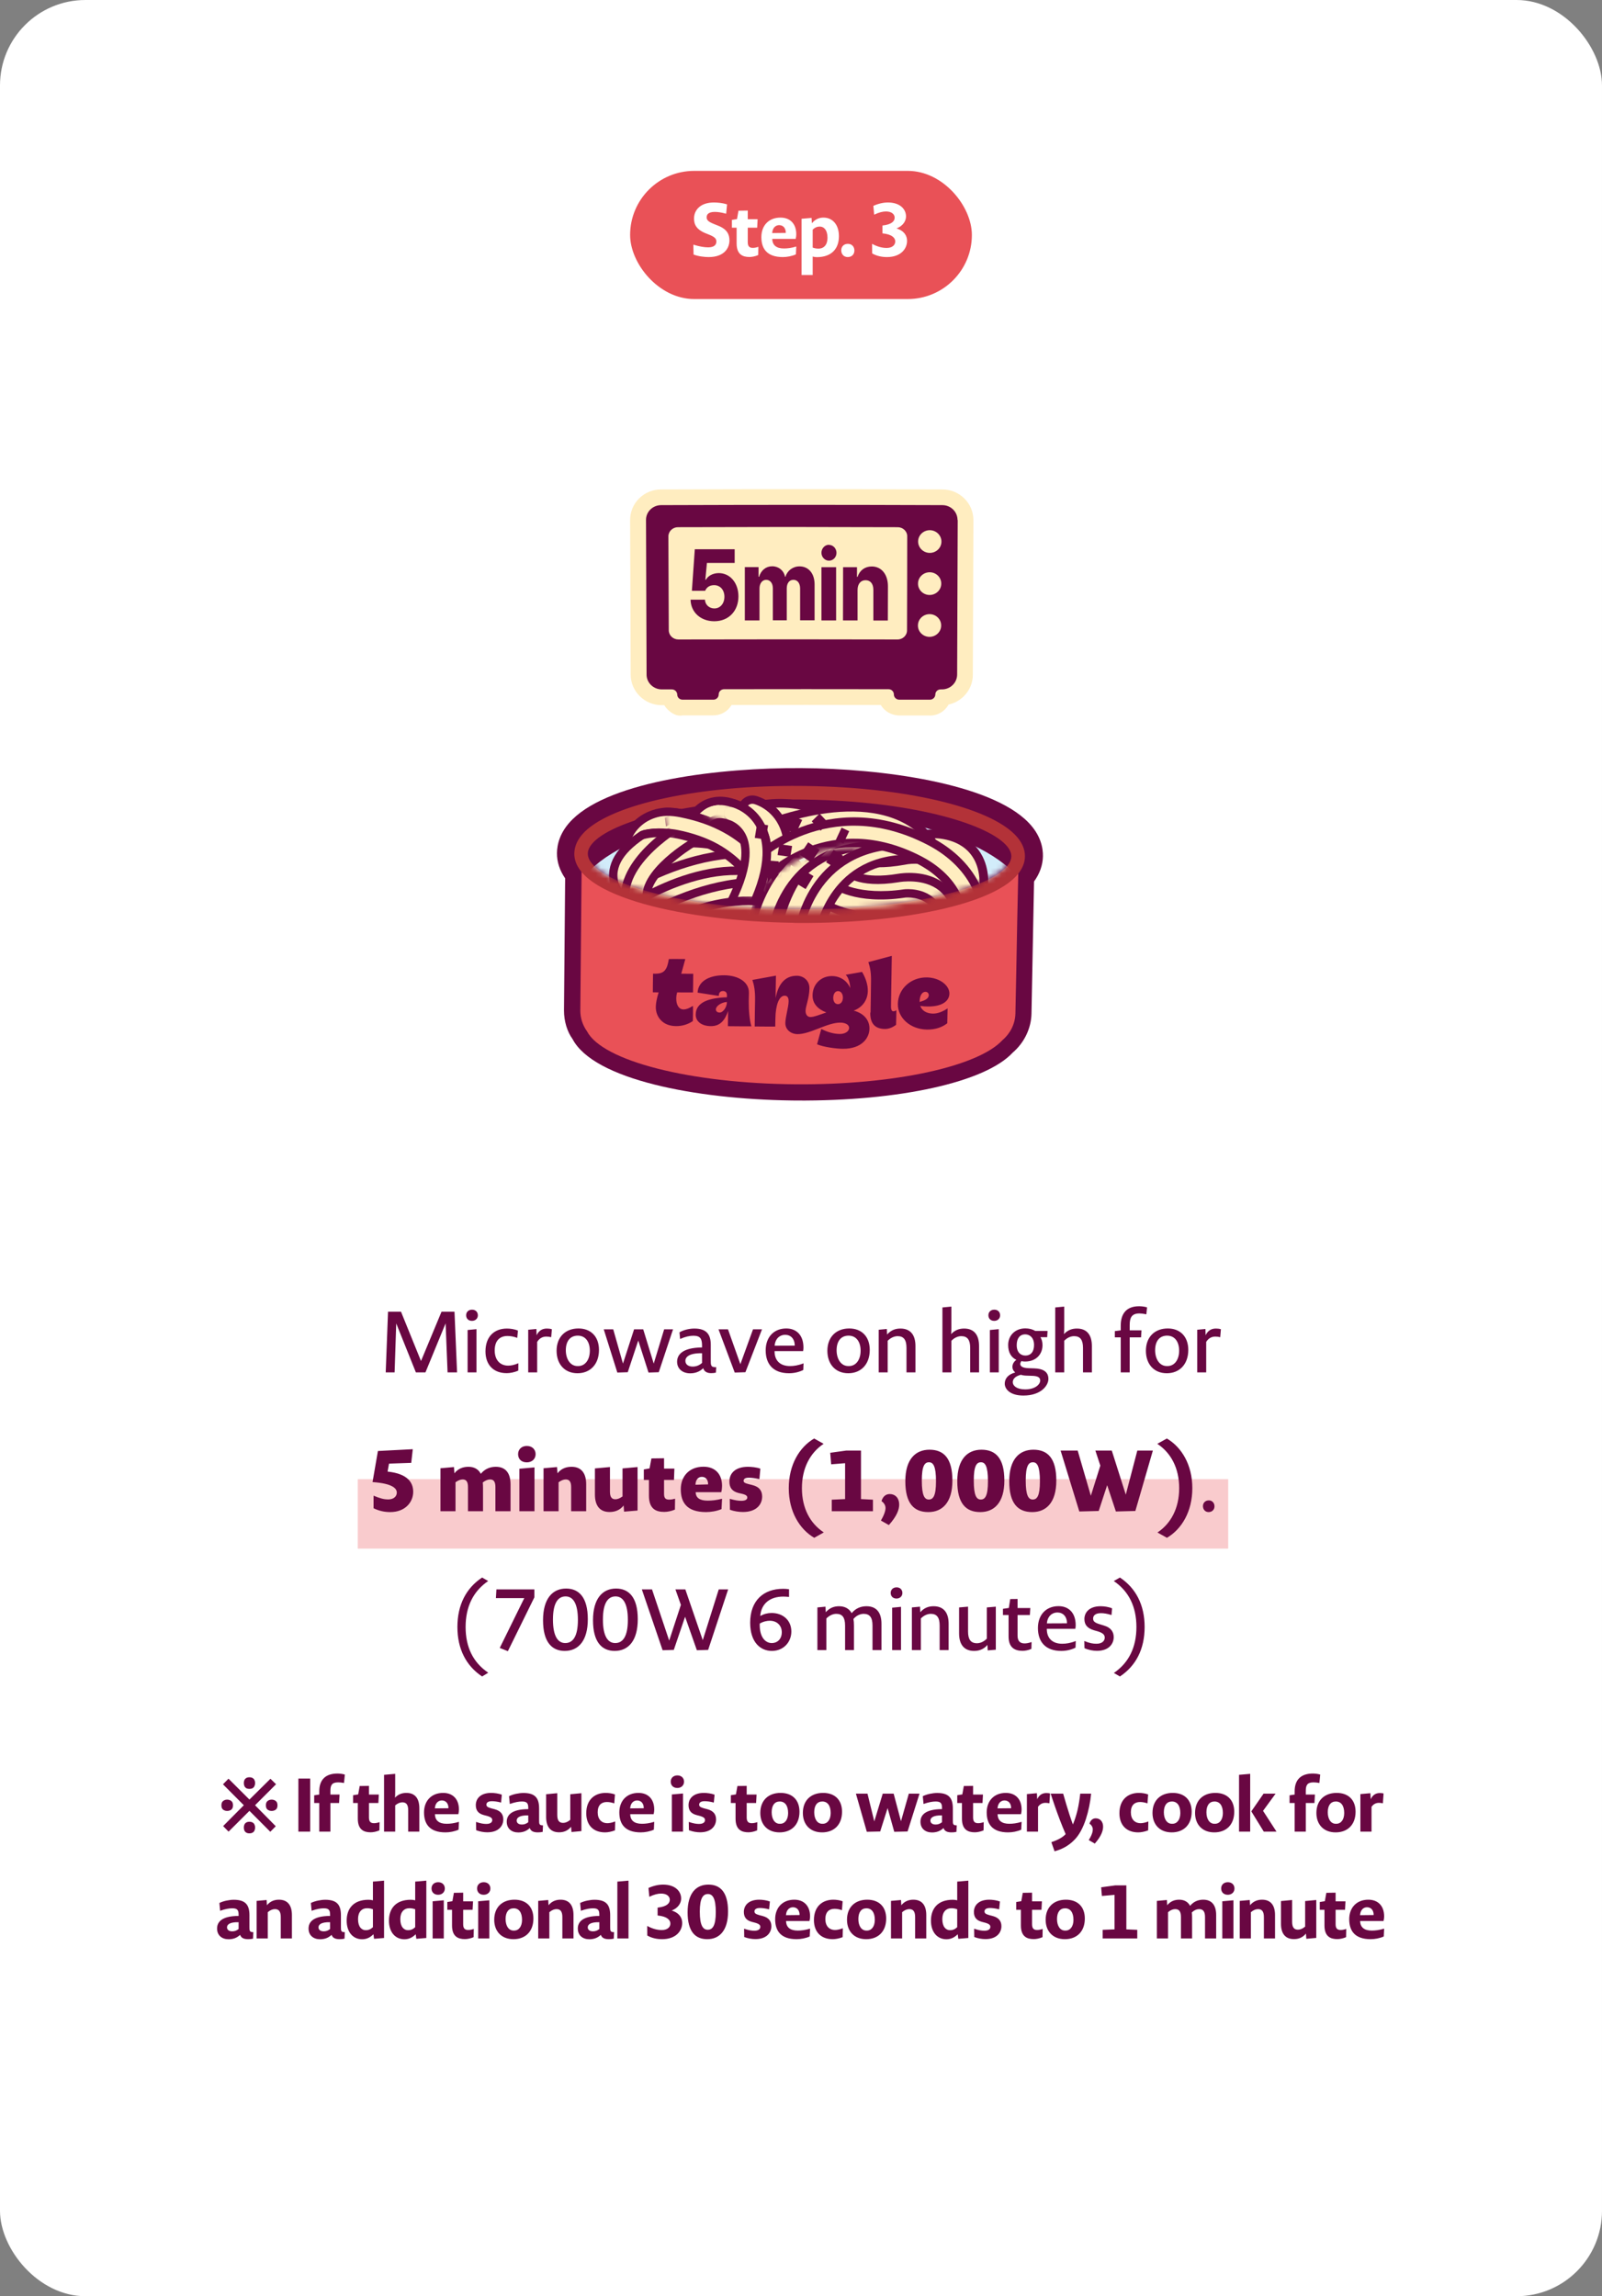 <?xml version="1.0" encoding="UTF-8"?> <svg xmlns="http://www.w3.org/2000/svg" width="300" height="430" viewBox="0 0 300 430" fill="none"><rect x="0" y="0" width="300" height="430" fill="#808080" stroke="none"/><rect width="300" height="430" rx="16" fill="white"></rect><path d="M42.806 343L41.784 341.964L45.662 338.058L41.756 334.138L42.792 333.088L46.712 336.994L50.646 333.102L51.696 334.124L47.762 338.058L51.64 341.992L50.618 343.028L46.712 339.108L42.806 343ZM42.54 339.122C42.25 339.122 41.998 339.043 41.784 338.884C41.569 338.725 41.462 338.455 41.462 338.072C41.462 337.689 41.569 337.419 41.784 337.26C41.998 337.092 42.25 337.008 42.54 337.008C42.838 337.008 43.095 337.092 43.31 337.26C43.524 337.419 43.632 337.689 43.632 338.072C43.632 338.455 43.524 338.725 43.31 338.884C43.095 339.043 42.838 339.122 42.54 339.122ZM46.712 343.322C46.46 343.322 46.254 343.271 46.096 343.168C45.946 343.075 45.834 342.944 45.76 342.776C45.694 342.608 45.662 342.426 45.662 342.23C45.662 342.034 45.694 341.857 45.76 341.698C45.834 341.53 45.946 341.399 46.096 341.306C46.254 341.203 46.46 341.152 46.712 341.152C46.964 341.152 47.169 341.203 47.328 341.306C47.486 341.399 47.598 341.53 47.664 341.698C47.738 341.857 47.776 342.034 47.776 342.23C47.776 342.426 47.738 342.608 47.664 342.776C47.598 342.944 47.486 343.075 47.328 343.168C47.169 343.271 46.964 343.322 46.712 343.322ZM46.712 334.992C46.46 334.992 46.254 334.945 46.096 334.852C45.946 334.749 45.834 334.614 45.76 334.446C45.694 334.278 45.662 334.096 45.662 333.9C45.662 333.704 45.694 333.527 45.76 333.368C45.834 333.2 45.946 333.069 46.096 332.976C46.254 332.873 46.46 332.822 46.712 332.822C46.964 332.822 47.169 332.873 47.328 332.976C47.486 333.069 47.598 333.2 47.664 333.368C47.738 333.527 47.776 333.704 47.776 333.9C47.776 334.096 47.738 334.278 47.664 334.446C47.598 334.614 47.486 334.749 47.328 334.852C47.169 334.945 46.964 334.992 46.712 334.992ZM50.87 339.122C50.58 339.122 50.328 339.043 50.114 338.884C49.899 338.725 49.792 338.455 49.792 338.072C49.792 337.689 49.899 337.419 50.114 337.26C50.328 337.092 50.58 337.008 50.87 337.008C51.168 337.008 51.425 337.092 51.64 337.26C51.854 337.419 51.962 337.689 51.962 338.072C51.962 338.455 51.854 338.725 51.64 338.884C51.425 339.043 51.168 339.122 50.87 339.122ZM55.877 343V333.06H58.089V343H55.877ZM59.789 343V337.638H58.837V336.196L59.789 336.056V335.426C59.789 333.27 60.993 332.122 63.177 332.122C63.597 332.122 64.143 332.178 64.577 332.318L64.423 333.886C63.947 333.802 63.569 333.774 63.317 333.774C62.127 333.774 61.875 334.334 61.875 335.356V336.056H63.583L63.499 337.638H61.875V343H59.789ZM71.053 342.762C70.507 343 69.891 343.126 69.415 343.126C68.127 343.126 67.007 342.636 67.007 340.578V337.638H66.125V336.182L67.077 336.028L67.357 334.46L69.093 334.432V336.056H70.941L70.857 337.638H69.093V340.354C69.093 341.18 69.457 341.418 70.031 341.418C70.283 341.418 70.591 341.39 71.081 341.222L71.053 342.762ZM71.92 343V332.36L74.006 332.178V335.51C74.006 336 73.992 336.35 73.964 336.644C74.594 335.972 75.336 335.748 76.106 335.748C77.772 335.748 78.528 336.854 78.528 338.618V343H76.442V339.01C76.442 337.96 76.092 337.512 75.35 337.512C74.958 337.512 74.496 337.666 74.006 338.086V343H71.92ZM85.874 342.636C85.118 342.972 84.208 343.14 83.424 343.14C80.456 343.14 79.406 341.572 79.406 339.402C79.406 337.246 80.778 335.748 82.99 335.748C84.796 335.748 85.944 336.91 85.944 338.87C85.944 339.108 85.916 339.416 85.832 339.738H81.45C81.464 340.9 82.206 341.53 83.634 341.53C84.292 341.53 85.02 341.446 85.944 341.166L85.874 342.636ZM83.984 338.618C83.984 337.68 83.466 337.162 82.738 337.162C82.08 337.162 81.492 337.652 81.436 338.646L83.984 338.618ZM94.254 340.718C94.254 341.838 93.456 343.126 91.258 343.126C90.628 343.126 89.844 343 89.172 342.734L89.144 341.18C90.04 341.488 90.586 341.558 91.076 341.558C91.902 341.558 92.182 341.194 92.182 340.844C92.182 340.564 92.07 340.312 91.272 340.074L90.628 339.906C89.55 339.626 89.116 339.024 89.102 338.072C89.088 336.784 90.026 335.748 91.986 335.748C92.518 335.748 93.372 335.846 93.974 336.084L93.834 337.554C93.078 337.358 92.518 337.302 92.112 337.302C91.342 337.302 91.09 337.61 91.09 337.932C91.09 338.24 91.23 338.422 91.972 338.632L92.616 338.8C93.848 339.122 94.254 339.85 94.254 340.718ZM101.629 343.042C101.335 343.112 101.055 343.14 100.719 343.14C99.823 343.14 99.389 342.86 99.207 342.328C98.591 342.916 97.877 343.154 97.051 343.154C95.805 343.154 94.895 342.426 94.895 341.152C94.895 340.018 95.637 338.8 98.927 338.786V338.59C98.927 337.75 98.745 337.358 97.751 337.358C97.191 337.358 96.463 337.47 95.469 337.82L95.329 336.364C96.071 335.986 97.191 335.762 98.017 335.762C100.131 335.762 100.957 336.63 100.957 338.646V340.872C100.957 341.558 100.971 341.838 101.685 341.824L101.629 343.042ZM98.927 339.962C97.205 339.92 96.757 340.438 96.757 340.928C96.757 341.362 97.093 341.67 97.737 341.67C98.185 341.67 98.563 341.53 98.927 341.236V339.962ZM108.879 335.804V342.902L107.017 343.07L106.947 342.09C106.303 342.874 105.519 343.126 104.693 343.126C103.027 343.126 102.271 342.02 102.271 340.256V336L104.357 335.804V339.864C104.357 340.914 104.707 341.362 105.449 341.362C105.841 341.362 106.303 341.208 106.793 340.788V336L108.879 335.804ZM115.161 342.762C114.517 343.014 113.817 343.14 113.313 343.14C111.073 343.14 109.785 341.754 109.785 339.556C109.785 336.98 111.409 335.748 113.411 335.748C113.929 335.748 114.643 335.832 115.161 336.042L115.035 337.708C114.461 337.512 114.027 337.456 113.635 337.456C112.613 337.456 111.927 338.058 111.927 339.374C111.927 340.662 112.627 341.418 113.747 341.418C114.083 341.418 114.545 341.348 115.203 341.096L115.161 342.762ZM122.446 342.636C121.69 342.972 120.78 343.14 119.996 343.14C117.028 343.14 115.978 341.572 115.978 339.402C115.978 337.246 117.35 335.748 119.562 335.748C121.368 335.748 122.516 336.91 122.516 338.87C122.516 339.108 122.488 339.416 122.404 339.738H118.022C118.036 340.9 118.778 341.53 120.206 341.53C120.864 341.53 121.592 341.446 122.516 341.166L122.446 342.636ZM120.556 338.618C120.556 337.68 120.038 337.162 119.31 337.162C118.652 337.162 118.064 337.652 118.008 338.646L120.556 338.618ZM128.097 333.648C128.097 334.334 127.579 334.824 126.851 334.824C126.039 334.824 125.605 334.306 125.605 333.634C125.605 332.962 126.095 332.472 126.851 332.472C127.635 332.472 128.097 332.99 128.097 333.648ZM125.815 343V336.042L127.901 335.86V343H125.815ZM134.094 340.718C134.094 341.838 133.296 343.126 131.098 343.126C130.468 343.126 129.684 343 129.012 342.734L128.984 341.18C129.88 341.488 130.426 341.558 130.916 341.558C131.742 341.558 132.022 341.194 132.022 340.844C132.022 340.564 131.91 340.312 131.112 340.074L130.468 339.906C129.39 339.626 128.956 339.024 128.942 338.072C128.928 336.784 129.866 335.748 131.826 335.748C132.358 335.748 133.212 335.846 133.814 336.084L133.674 337.554C132.918 337.358 132.358 337.302 131.952 337.302C131.182 337.302 130.93 337.61 130.93 337.932C130.93 338.24 131.07 338.422 131.812 338.632L132.456 338.8C133.688 339.122 134.094 339.85 134.094 340.718ZM141.791 342.762C141.245 343 140.629 343.126 140.153 343.126C138.865 343.126 137.745 342.636 137.745 340.578V337.638H136.863V336.182L137.815 336.028L138.095 334.46L139.831 334.432V336.056H141.679L141.595 337.638H139.831V340.354C139.831 341.18 140.195 341.418 140.769 341.418C141.021 341.418 141.329 341.39 141.819 341.222L141.791 342.762ZM149.715 339.276C149.715 341.726 148.203 343.14 145.977 343.14C143.723 343.14 142.379 341.656 142.379 339.5C142.379 337.134 143.905 335.748 146.173 335.748C148.371 335.748 149.715 337.064 149.715 339.276ZM147.587 339.514C147.587 338.128 146.999 337.358 146.019 337.358C145.067 337.358 144.507 338.072 144.507 339.374C144.507 340.62 145.067 341.53 146.005 341.53H146.103C146.985 341.53 147.587 340.76 147.587 339.514ZM157.685 339.276C157.685 341.726 156.173 343.14 153.947 343.14C151.693 343.14 150.349 341.656 150.349 339.5C150.349 337.134 151.875 335.748 154.143 335.748C156.341 335.748 157.685 337.064 157.685 339.276ZM155.557 339.514C155.557 338.128 154.969 337.358 153.989 337.358C153.037 337.358 152.477 338.072 152.477 339.374C152.477 340.62 153.037 341.53 153.975 341.53H154.073C154.955 341.53 155.557 340.76 155.557 339.514ZM169.955 342.972L167.463 343.028L166.217 338.59L164.831 342.972L162.325 343.028L160.281 335.888H162.451L163.725 341.082L165.307 335.888H167.351L168.723 341.054L170.193 335.888H172.195L169.955 342.972ZM179.107 343.042C178.813 343.112 178.533 343.14 178.197 343.14C177.301 343.14 176.867 342.86 176.685 342.328C176.069 342.916 175.355 343.154 174.529 343.154C173.283 343.154 172.373 342.426 172.373 341.152C172.373 340.018 173.115 338.8 176.405 338.786V338.59C176.405 337.75 176.223 337.358 175.229 337.358C174.669 337.358 173.941 337.47 172.947 337.82L172.807 336.364C173.549 335.986 174.669 335.762 175.495 335.762C177.609 335.762 178.435 336.63 178.435 338.646V340.872C178.435 341.558 178.449 341.838 179.163 341.824L179.107 343.042ZM176.405 339.962C174.683 339.92 174.235 340.438 174.235 340.928C174.235 341.362 174.571 341.67 175.215 341.67C175.663 341.67 176.041 341.53 176.405 341.236V339.962ZM184.187 342.762C183.641 343 183.025 343.126 182.549 343.126C181.261 343.126 180.141 342.636 180.141 340.578V337.638H179.259V336.182L180.211 336.028L180.491 334.46L182.227 334.432V336.056H184.075L183.991 337.638H182.227V340.354C182.227 341.18 182.591 341.418 183.165 341.418C183.417 341.418 183.725 341.39 184.215 341.222L184.187 342.762ZM191.243 342.636C190.487 342.972 189.577 343.14 188.793 343.14C185.825 343.14 184.775 341.572 184.775 339.402C184.775 337.246 186.147 335.748 188.359 335.748C190.165 335.748 191.313 336.91 191.313 338.87C191.313 339.108 191.285 339.416 191.201 339.738H186.819C186.833 340.9 187.575 341.53 189.003 341.53C189.661 341.53 190.389 341.446 191.313 341.166L191.243 342.636ZM189.353 338.618C189.353 337.68 188.835 337.162 188.107 337.162C187.449 337.162 186.861 337.652 186.805 338.646L189.353 338.618ZM196.515 337.694C196.221 337.638 196.011 337.61 195.787 337.61C195.311 337.61 194.807 337.764 194.387 338.352V343H192.301V335.972L194.177 335.804L194.233 336.924C194.667 335.986 195.353 335.776 195.941 335.776C196.137 335.776 196.403 335.79 196.641 335.86L196.515 337.694ZM197.485 346.682L196.883 344.974C198.283 344.498 199.053 344.022 199.557 343.462C198.045 340.004 196.757 335.888 196.757 335.888H199.095C199.095 335.888 200.061 339.374 200.915 341.656C201.209 341.012 201.531 340.004 201.769 339.038C202.007 338.016 202.189 336.868 202.287 335.888H204.331C204.177 337.498 203.841 339.136 203.351 340.648C202.847 342.188 202.091 343.77 200.929 344.806C199.949 345.716 198.871 346.304 197.485 346.682ZM205.02 345.24L203.886 344.582C204.474 343.644 204.642 343.014 204.642 342.594C204.642 342.132 204.376 341.74 204.026 341.502C204.236 340.802 204.698 340.508 205.188 340.508C206.056 340.508 206.574 341.18 206.574 342.062C206.574 342.832 206.224 343.868 205.02 345.24ZM215.007 342.762C214.363 343.014 213.663 343.14 213.159 343.14C210.919 343.14 209.631 341.754 209.631 339.556C209.631 336.98 211.255 335.748 213.257 335.748C213.775 335.748 214.489 335.832 215.007 336.042L214.881 337.708C214.307 337.512 213.873 337.456 213.481 337.456C212.459 337.456 211.773 338.058 211.773 339.374C211.773 340.662 212.473 341.418 213.593 341.418C213.929 341.418 214.391 341.348 215.049 341.096L215.007 342.762ZM223.16 339.276C223.16 341.726 221.648 343.14 219.422 343.14C217.168 343.14 215.824 341.656 215.824 339.5C215.824 337.134 217.35 335.748 219.618 335.748C221.816 335.748 223.16 337.064 223.16 339.276ZM221.032 339.514C221.032 338.128 220.444 337.358 219.464 337.358C218.512 337.358 217.952 338.072 217.952 339.374C217.952 340.62 218.512 341.53 219.45 341.53H219.548C220.43 341.53 221.032 340.76 221.032 339.514ZM231.131 339.276C231.131 341.726 229.619 343.14 227.393 343.14C225.139 343.14 223.795 341.656 223.795 339.5C223.795 337.134 225.321 335.748 227.589 335.748C229.787 335.748 231.131 337.064 231.131 339.276ZM229.003 339.514C229.003 338.128 228.415 337.358 227.435 337.358C226.483 337.358 225.923 338.072 225.923 339.374C225.923 340.62 226.483 341.53 227.421 341.53H227.519C228.401 341.53 229.003 340.76 229.003 339.514ZM232.031 343V332.36L234.117 332.178V343H232.031ZM236.665 343L234.327 339.206L236.623 335.888H238.877L236.525 339.108L239.045 343H236.665ZM242.445 343V337.638H241.493V336.196L242.445 336.056V335.426C242.445 333.27 243.649 332.122 245.833 332.122C246.253 332.122 246.799 332.178 247.233 332.318L247.079 333.886C246.603 333.802 246.225 333.774 245.973 333.774C244.783 333.774 244.531 334.334 244.531 335.356V336.056H246.239L246.155 337.638H244.531V343H242.445ZM253.853 339.276C253.853 341.726 252.341 343.14 250.115 343.14C247.861 343.14 246.517 341.656 246.517 339.5C246.517 337.134 248.043 335.748 250.311 335.748C252.509 335.748 253.853 337.064 253.853 339.276ZM251.725 339.514C251.725 338.128 251.137 337.358 250.157 337.358C249.205 337.358 248.645 338.072 248.645 339.374C248.645 340.62 249.205 341.53 250.143 341.53H250.241C251.123 341.53 251.725 340.76 251.725 339.514ZM258.968 337.694C258.674 337.638 258.464 337.61 258.24 337.61C257.764 337.61 257.26 337.764 256.84 338.352V343H254.754V335.972L256.63 335.804L256.686 336.924C257.12 335.986 257.806 335.776 258.394 335.776C258.59 335.776 258.856 335.79 259.094 335.86L258.968 337.694ZM47.385 363.042C47.091 363.112 46.811 363.14 46.475 363.14C45.579 363.14 45.145 362.86 44.963 362.328C44.347 362.916 43.633 363.154 42.807 363.154C41.561 363.154 40.651 362.426 40.651 361.152C40.651 360.018 41.393 358.8 44.683 358.786V358.59C44.683 357.75 44.501 357.358 43.507 357.358C42.947 357.358 42.219 357.47 41.225 357.82L41.085 356.364C41.827 355.986 42.947 355.762 43.773 355.762C45.887 355.762 46.713 356.63 46.713 358.646V360.872C46.713 361.558 46.727 361.838 47.441 361.824L47.385 363.042ZM44.683 359.962C42.961 359.92 42.513 360.438 42.513 360.928C42.513 361.362 42.849 361.67 43.493 361.67C43.941 361.67 44.319 361.53 44.683 361.236V359.962ZM48.056 363V355.972L49.932 355.804L49.988 356.784C50.632 356 51.43 355.748 52.242 355.748C53.908 355.748 54.664 356.854 54.664 358.618V363H52.578V359.01C52.578 357.96 52.228 357.512 51.486 357.512C51.094 357.512 50.632 357.666 50.142 358.086V363H48.056ZM64.516 363.042C64.222 363.112 63.942 363.14 63.606 363.14C62.71 363.14 62.276 362.86 62.094 362.328C61.478 362.916 60.764 363.154 59.938 363.154C58.692 363.154 57.782 362.426 57.782 361.152C57.782 360.018 58.524 358.8 61.814 358.786V358.59C61.814 357.75 61.632 357.358 60.638 357.358C60.078 357.358 59.35 357.47 58.356 357.82L58.216 356.364C58.958 355.986 60.078 355.762 60.904 355.762C63.018 355.762 63.844 356.63 63.844 358.646V360.872C63.844 361.558 63.858 361.838 64.572 361.824L64.516 363.042ZM61.814 359.962C60.092 359.92 59.644 360.438 59.644 360.928C59.644 361.362 59.98 361.67 60.624 361.67C61.072 361.67 61.45 361.53 61.814 361.236V359.962ZM70.045 363.07L69.933 362.216C69.261 362.888 68.575 363.154 67.805 363.154C66.181 363.154 64.921 361.908 64.921 359.668C64.921 357.344 66.265 355.762 68.995 355.762C69.289 355.762 69.569 355.79 69.835 355.86V352.36L71.921 352.178V362.916L70.045 363.07ZM69.835 357.54C69.471 357.4 69.079 357.344 68.757 357.344C67.735 357.344 67.049 358.058 67.049 359.374C67.049 360.872 67.749 361.46 68.491 361.46C68.953 361.46 69.401 361.32 69.835 360.886V357.54ZM77.961 363.07L77.849 362.216C77.177 362.888 76.491 363.154 75.721 363.154C74.097 363.154 72.837 361.908 72.837 359.668C72.837 357.344 74.181 355.762 76.911 355.762C77.205 355.762 77.485 355.79 77.751 355.86V352.36L79.837 352.178V362.916L77.961 363.07ZM77.751 357.54C77.387 357.4 76.995 357.344 76.673 357.344C75.651 357.344 74.965 358.058 74.965 359.374C74.965 360.872 75.665 361.46 76.407 361.46C76.869 361.46 77.317 361.32 77.751 360.886V357.54ZM83.301 353.648C83.301 354.334 82.783 354.824 82.055 354.824C81.243 354.824 80.809 354.306 80.809 353.634C80.809 352.962 81.299 352.472 82.055 352.472C82.839 352.472 83.301 352.99 83.301 353.648ZM81.019 363V356.042L83.105 355.86V363H81.019ZM88.696 362.762C88.15 363 87.534 363.126 87.058 363.126C85.77 363.126 84.65 362.636 84.65 360.578V357.638H83.768V356.182L84.72 356.028L85 354.46L86.736 354.432V356.056H88.584L88.5 357.638H86.736V360.354C86.736 361.18 87.1 361.418 87.674 361.418C87.926 361.418 88.234 361.39 88.724 361.222L88.696 362.762ZM91.832 353.648C91.832 354.334 91.314 354.824 90.586 354.824C89.774 354.824 89.34 354.306 89.34 353.634C89.34 352.962 89.83 352.472 90.586 352.472C91.37 352.472 91.832 352.99 91.832 353.648ZM89.55 363V356.042L91.636 355.86V363H89.55ZM99.888 359.276C99.888 361.726 98.376 363.14 96.15 363.14C93.895 363.14 92.552 361.656 92.552 359.5C92.552 357.134 94.078 355.748 96.346 355.748C98.543 355.748 99.888 357.064 99.888 359.276ZM97.76 359.514C97.76 358.128 97.171 357.358 96.192 357.358C95.24 357.358 94.68 358.072 94.68 359.374C94.68 360.62 95.24 361.53 96.177 361.53H96.275C97.157 361.53 97.76 360.76 97.76 359.514ZM100.788 363V355.972L102.664 355.804L102.72 356.784C103.364 356 104.162 355.748 104.974 355.748C106.64 355.748 107.396 356.854 107.396 358.618V363H105.31V359.01C105.31 357.96 104.96 357.512 104.218 357.512C103.826 357.512 103.364 357.666 102.874 358.086V363H100.788ZM114.938 363.042C114.644 363.112 114.364 363.14 114.028 363.14C113.132 363.14 112.698 362.86 112.516 362.328C111.9 362.916 111.186 363.154 110.36 363.154C109.114 363.154 108.204 362.426 108.204 361.152C108.204 360.018 108.946 358.8 112.236 358.786V358.59C112.236 357.75 112.054 357.358 111.06 357.358C110.5 357.358 109.772 357.47 108.778 357.82L108.638 356.364C109.38 355.986 110.5 355.762 111.326 355.762C113.44 355.762 114.266 356.63 114.266 358.646V360.872C114.266 361.558 114.28 361.838 114.994 361.824L114.938 363.042ZM112.236 359.962C110.514 359.92 110.066 360.438 110.066 360.928C110.066 361.362 110.402 361.67 111.046 361.67C111.494 361.67 111.872 361.53 112.236 361.236V359.962ZM115.609 363V352.36L117.695 352.178V363H115.609ZM127.753 360.102C127.753 361.586 126.591 363.14 123.987 363.14C123.007 363.14 122.027 362.93 121.215 362.454L121.201 360.662C122.209 361.208 123.091 361.432 123.931 361.432C124.995 361.432 125.541 360.872 125.541 360.214C125.541 359.598 125.009 358.884 123.147 358.702V357.232C124.939 357.036 125.429 356.378 125.429 355.762C125.429 355.146 124.897 354.6 123.805 354.6C123.203 354.6 122.489 354.768 121.593 355.202L121.439 353.55C122.405 353.116 123.343 352.92 124.169 352.92C126.465 352.92 127.557 354.194 127.557 355.524C127.557 356.224 127.165 357.232 125.779 357.778C127.249 358.226 127.753 359.178 127.753 360.102ZM136.339 357.96C136.339 361.558 134.701 363.14 132.447 363.14C130.193 363.14 128.765 361.712 128.765 358.1C128.765 354.502 130.389 352.92 132.657 352.92C134.897 352.92 136.339 354.348 136.339 357.96ZM134.043 358.072C134.043 355.482 133.455 354.684 132.573 354.684C131.677 354.684 131.047 355.412 131.047 357.988C131.047 360.578 131.649 361.376 132.531 361.376C133.427 361.376 134.043 360.648 134.043 358.072ZM144.451 360.718C144.451 361.838 143.653 363.126 141.455 363.126C140.825 363.126 140.041 363 139.369 362.734L139.341 361.18C140.237 361.488 140.783 361.558 141.273 361.558C142.099 361.558 142.379 361.194 142.379 360.844C142.379 360.564 142.267 360.312 141.469 360.074L140.825 359.906C139.747 359.626 139.313 359.024 139.299 358.072C139.285 356.784 140.223 355.748 142.183 355.748C142.715 355.748 143.569 355.846 144.171 356.084L144.031 357.554C143.275 357.358 142.715 357.302 142.309 357.302C141.539 357.302 141.287 357.61 141.287 357.932C141.287 358.24 141.427 358.422 142.169 358.632L142.813 358.8C144.045 359.122 144.451 359.85 144.451 360.718ZM151.629 362.636C150.873 362.972 149.963 363.14 149.179 363.14C146.211 363.14 145.161 361.572 145.161 359.402C145.161 357.246 146.533 355.748 148.745 355.748C150.551 355.748 151.699 356.91 151.699 358.87C151.699 359.108 151.671 359.416 151.587 359.738H147.205C147.219 360.9 147.961 361.53 149.389 361.53C150.047 361.53 150.775 361.446 151.699 361.166L151.629 362.636ZM149.739 358.618C149.739 357.68 149.221 357.162 148.493 357.162C147.835 357.162 147.247 357.652 147.191 358.646L149.739 358.618ZM157.797 362.762C157.153 363.014 156.453 363.14 155.949 363.14C153.709 363.14 152.421 361.754 152.421 359.556C152.421 356.98 154.045 355.748 156.047 355.748C156.565 355.748 157.279 355.832 157.797 356.042L157.671 357.708C157.097 357.512 156.663 357.456 156.271 357.456C155.249 357.456 154.563 358.058 154.563 359.374C154.563 360.662 155.263 361.418 156.383 361.418C156.719 361.418 157.181 361.348 157.839 361.096L157.797 362.762ZM165.95 359.276C165.95 361.726 164.438 363.14 162.212 363.14C159.958 363.14 158.614 361.656 158.614 359.5C158.614 357.134 160.14 355.748 162.408 355.748C164.606 355.748 165.95 357.064 165.95 359.276ZM163.822 359.514C163.822 358.128 163.234 357.358 162.254 357.358C161.302 357.358 160.742 358.072 160.742 359.374C160.742 360.62 161.302 361.53 162.24 361.53H162.338C163.22 361.53 163.822 360.76 163.822 359.514ZM166.851 363V355.972L168.727 355.804L168.783 356.784C169.427 356 170.225 355.748 171.037 355.748C172.703 355.748 173.459 356.854 173.459 358.618V363H171.373V359.01C171.373 357.96 171.023 357.512 170.281 357.512C169.889 357.512 169.427 357.666 168.937 358.086V363H166.851ZM179.461 363.07L179.349 362.216C178.677 362.888 177.991 363.154 177.221 363.154C175.597 363.154 174.337 361.908 174.337 359.668C174.337 357.344 175.681 355.762 178.411 355.762C178.705 355.762 178.985 355.79 179.251 355.86V352.36L181.337 352.178V362.916L179.461 363.07ZM179.251 357.54C178.887 357.4 178.495 357.344 178.173 357.344C177.151 357.344 176.465 358.058 176.465 359.374C176.465 360.872 177.165 361.46 177.907 361.46C178.369 361.46 178.817 361.32 179.251 360.886V357.54ZM187.531 360.718C187.531 361.838 186.733 363.126 184.535 363.126C183.905 363.126 183.121 363 182.449 362.734L182.421 361.18C183.317 361.488 183.863 361.558 184.353 361.558C185.179 361.558 185.459 361.194 185.459 360.844C185.459 360.564 185.347 360.312 184.549 360.074L183.905 359.906C182.827 359.626 182.393 359.024 182.379 358.072C182.365 356.784 183.303 355.748 185.263 355.748C185.795 355.748 186.649 355.846 187.251 356.084L187.111 357.554C186.355 357.358 185.795 357.302 185.389 357.302C184.619 357.302 184.367 357.61 184.367 357.932C184.367 358.24 184.507 358.422 185.249 358.632L185.893 358.8C187.125 359.122 187.531 359.85 187.531 360.718ZM195.227 362.762C194.681 363 194.065 363.126 193.589 363.126C192.301 363.126 191.181 362.636 191.181 360.578V357.638H190.299V356.182L191.251 356.028L191.531 354.46L193.267 354.432V356.056H195.115L195.031 357.638H193.267V360.354C193.267 361.18 193.631 361.418 194.205 361.418C194.457 361.418 194.765 361.39 195.255 361.222L195.227 362.762ZM203.151 359.276C203.151 361.726 201.639 363.14 199.413 363.14C197.159 363.14 195.815 361.656 195.815 359.5C195.815 357.134 197.341 355.748 199.609 355.748C201.807 355.748 203.151 357.064 203.151 359.276ZM201.023 359.514C201.023 358.128 200.435 357.358 199.455 357.358C198.503 357.358 197.943 358.072 197.943 359.374C197.943 360.62 198.503 361.53 199.441 361.53H199.539C200.421 361.53 201.023 360.76 201.023 359.514ZM206.488 363V361.39L208.714 361.306V354.838L206.348 355.048L206.208 353.424L208.882 353.06H210.926V361.306L212.97 361.39V363H206.488ZM216.644 363V355.972L218.52 355.804L218.576 356.784C219.22 356 220.018 355.748 220.83 355.748C221.782 355.748 222.482 356.168 222.86 356.896C223.574 356.042 224.442 355.748 225.324 355.748C226.99 355.748 227.746 356.854 227.746 358.618V363H225.66V359.01C225.66 357.96 225.31 357.512 224.554 357.512C224.176 357.512 223.672 357.666 223.182 358.142C223.224 358.422 223.238 358.73 223.238 359.094V363H221.152V359.01C221.152 357.96 220.816 357.512 220.074 357.512C219.682 357.512 219.22 357.666 218.73 358.086V363H216.644ZM231.176 353.648C231.176 354.334 230.658 354.824 229.93 354.824C229.118 354.824 228.684 354.306 228.684 353.634C228.684 352.962 229.174 352.472 229.93 352.472C230.714 352.472 231.176 352.99 231.176 353.648ZM228.894 363V356.042L230.98 355.86V363H228.894ZM232.161 363V355.972L234.037 355.804L234.093 356.784C234.737 356 235.535 355.748 236.347 355.748C238.013 355.748 238.769 356.854 238.769 358.618V363H236.683V359.01C236.683 357.96 236.333 357.512 235.591 357.512C235.199 357.512 234.737 357.666 234.247 358.086V363H232.161ZM246.493 355.804V362.902L244.631 363.07L244.561 362.09C243.917 362.874 243.133 363.126 242.307 363.126C240.641 363.126 239.885 362.02 239.885 360.256V356L241.971 355.804V359.864C241.971 360.914 242.321 361.362 243.063 361.362C243.455 361.362 243.917 361.208 244.407 360.788V356L246.493 355.804ZM252.075 362.762C251.529 363 250.913 363.126 250.437 363.126C249.149 363.126 248.029 362.636 248.029 360.578V357.638H247.147V356.182L248.099 356.028L248.379 354.46L250.115 354.432V356.056H251.963L251.879 357.638H250.115V360.354C250.115 361.18 250.479 361.418 251.053 361.418C251.305 361.418 251.613 361.39 252.103 361.222L252.075 362.762ZM259.131 362.636C258.375 362.972 257.465 363.14 256.681 363.14C253.713 363.14 252.663 361.572 252.663 359.402C252.663 357.246 254.035 355.748 256.247 355.748C258.053 355.748 259.201 356.91 259.201 358.87C259.201 359.108 259.173 359.416 259.089 359.738H254.707C254.721 360.9 255.463 361.53 256.891 361.53C257.549 361.53 258.277 361.446 259.201 361.166L259.131 362.636ZM257.241 358.618C257.241 357.68 256.723 357.162 255.995 357.162C255.337 357.162 254.749 357.652 254.693 358.646L257.241 358.618Z" fill="#690742"></path><rect x="67" y="277" width="163" height="13" fill="#E95157" fill-opacity="0.3"></rect><path d="M83.816 257L83.448 247.816L79.672 257H77.88L74.2 247.832L73.896 257H72.232L72.664 245.64H75.096L78.84 254.872L82.68 245.64H85.112L85.592 257H83.816ZM89.486 246.312C89.486 246.936 89.006 247.352 88.382 247.352C87.71 247.352 87.294 246.92 87.294 246.296C87.294 245.672 87.758 245.256 88.398 245.256C89.054 245.256 89.486 245.688 89.486 246.312ZM87.566 257V249.064L89.23 248.904V257H87.566ZM97.056 256.664C96.32 257 95.488 257.144 94.896 257.144C92.272 257.144 90.912 255.432 90.912 253.08C90.912 250.28 92.576 248.792 94.928 248.792C95.504 248.792 96.32 248.888 96.992 249.176L96.864 250.536C96.144 250.264 95.536 250.184 95.024 250.184C93.6 250.184 92.64 251.064 92.64 252.888C92.64 254.664 93.632 255.736 95.168 255.736C95.648 255.736 96.256 255.64 97.072 255.288L97.056 256.664ZM103.22 250.408C102.868 250.328 102.596 250.296 102.308 250.296C101.7 250.296 101.076 250.52 100.596 251.288V257H98.916V249.016L100.452 248.872L100.484 250.04C100.996 249 101.748 248.792 102.436 248.792C102.676 248.792 103.06 248.824 103.348 248.92L103.22 250.408ZM112.167 252.792C112.167 255.528 110.487 257.16 108.151 257.16C105.703 257.16 104.231 255.416 104.231 252.952C104.231 250.376 105.879 248.776 108.327 248.776C110.679 248.776 112.167 250.328 112.167 252.792ZM110.455 252.936C110.455 251.288 109.655 250.12 108.199 250.12C106.759 250.12 105.959 251.176 105.959 252.856C105.959 254.456 106.759 255.816 108.151 255.816H108.279C109.575 255.816 110.455 254.648 110.455 252.936ZM123.365 256.968L121.445 257.032L119.525 251.032L117.557 256.968L115.605 257.032L113.061 248.936H114.837L116.661 255.352L118.741 248.936H120.453L122.421 255.352L124.373 248.936H126.037L123.365 256.968ZM134.062 257.048C133.774 257.112 133.502 257.144 133.182 257.144C132.334 257.144 131.854 256.792 131.694 256.216C131.006 256.888 130.174 257.176 129.246 257.176C127.838 257.176 126.798 256.344 126.798 255.016C126.798 253.784 127.646 252.376 131.47 252.328V252.056C131.47 250.76 131.198 250.136 129.854 250.136C129.182 250.136 128.366 250.296 127.358 250.744L127.246 249.496C128.062 249.016 129.182 248.792 130.03 248.792C132.238 248.792 133.102 249.816 133.102 251.816V254.712C133.102 255.656 133.086 256.072 134.126 256.024L134.062 257.048ZM131.47 253.416C129.054 253.368 128.35 254.12 128.35 254.84C128.35 255.464 128.846 255.912 129.71 255.912C130.366 255.912 130.942 255.704 131.47 255.224V253.416ZM139.591 256.968L137.591 257.032L134.551 248.936H136.327L138.647 255.464L141.015 248.936H142.695L139.591 256.968ZM150.426 256.552C149.61 256.952 148.698 257.16 147.754 257.16C144.81 257.16 143.386 255.464 143.386 252.872C143.386 250.408 144.906 248.776 147.242 248.776C149.162 248.776 150.458 250.04 150.458 252.344C150.458 252.52 150.442 252.76 150.394 253.016H145.05C145.034 254.808 146.122 255.816 147.93 255.816C148.65 255.816 149.466 255.704 150.474 255.304L150.426 256.552ZM148.826 251.992C148.826 250.696 148.074 249.96 147.018 249.96C146.042 249.96 145.162 250.68 145.066 252.008L148.826 251.992ZM162.875 252.792C162.875 255.528 161.195 257.16 158.859 257.16C156.411 257.16 154.939 255.416 154.939 252.952C154.939 250.376 156.587 248.776 159.035 248.776C161.387 248.776 162.875 250.328 162.875 252.792ZM161.163 252.936C161.163 251.288 160.363 250.12 158.907 250.12C157.467 250.12 156.667 251.176 156.667 252.856C156.667 254.456 157.467 255.816 158.859 255.816H158.987C160.283 255.816 161.163 254.648 161.163 252.936ZM164.553 257V249.016L166.073 248.872L166.121 249.912C166.857 249.08 167.689 248.792 168.617 248.792C170.505 248.792 171.433 249.992 171.433 252.072V257H169.753V252.408C169.753 250.92 169.241 250.216 168.105 250.216C167.529 250.216 166.857 250.456 166.233 251.08V257H164.553ZM176.482 257V244.84L178.162 244.68V248.632C178.162 249.192 178.146 249.512 178.114 249.832C178.834 249.064 179.634 248.792 180.546 248.792C182.418 248.792 183.346 249.992 183.346 252.072V257H181.682V252.408C181.682 250.92 181.17 250.216 180.018 250.216C179.442 250.216 178.77 250.456 178.162 251.08V257H176.482ZM187.288 246.312C187.288 246.936 186.808 247.352 186.184 247.352C185.512 247.352 185.096 246.92 185.096 246.296C185.096 245.672 185.56 245.256 186.2 245.256C186.856 245.256 187.288 245.688 187.288 246.312ZM185.368 257V249.064L187.032 248.904V257H185.368ZM191.642 261.336C189.098 261.336 188.154 260.088 188.154 259.112C188.154 258.232 188.714 257.384 190.122 257.016C189.786 256.744 189.594 256.392 189.594 255.944C189.594 255.464 189.85 255 190.33 254.648C189.37 254.2 188.794 253.288 188.794 251.88C188.794 250.088 190.106 248.76 192.01 248.76C192.73 248.76 193.37 248.936 193.882 249.24H196.17L196.106 250.408H194.842C195.082 250.808 195.226 251.304 195.226 251.896C195.226 253.576 194.058 254.968 191.962 254.968C191.722 254.968 191.498 254.952 191.274 254.888C191.146 255.064 191.066 255.24 191.066 255.432C191.066 255.848 191.482 256.184 192.65 256.216L193.642 256.248C195.386 256.296 196.33 256.904 196.33 258.232C196.33 259.432 194.986 261.336 191.642 261.336ZM193.642 251.864C193.642 250.456 192.794 249.88 191.994 249.88C190.938 249.88 190.394 250.68 190.394 251.896C190.394 253.32 191.21 253.848 192.01 253.848C193.082 253.848 193.642 253.08 193.642 251.864ZM194.794 258.52C194.794 257.848 194.17 257.656 193.162 257.64L192.218 257.608C191.754 257.592 191.466 257.544 191.178 257.448C190.026 257.736 189.658 258.312 189.658 258.84C189.658 259.464 190.33 260.184 191.978 260.184C193.866 260.184 194.794 259.24 194.794 258.52ZM197.609 257V244.84L199.289 244.68V248.632C199.289 249.192 199.273 249.512 199.241 249.832C199.961 249.064 200.761 248.792 201.673 248.792C203.545 248.792 204.473 249.992 204.473 252.072V257H202.809V252.408C202.809 250.92 202.297 250.216 201.145 250.216C200.569 250.216 199.897 250.456 199.289 251.08V257H197.609ZM209.874 257V250.44H208.77V249.272L209.874 249.128V248.248C209.874 245.88 211.058 244.616 213.298 244.616C213.714 244.616 214.29 244.664 214.802 244.824L214.674 246.12C214.13 246.008 213.666 245.96 213.378 245.96C211.874 245.96 211.554 246.824 211.554 248.152V249.128H213.762L213.682 250.44H211.554V257H209.874ZM222.524 252.792C222.524 255.528 220.844 257.16 218.508 257.16C216.06 257.16 214.588 255.416 214.588 252.952C214.588 250.376 216.236 248.776 218.684 248.776C221.036 248.776 222.524 250.328 222.524 252.792ZM220.812 252.936C220.812 251.288 220.012 250.12 218.556 250.12C217.116 250.12 216.316 251.176 216.316 252.856C216.316 254.456 217.116 255.816 218.508 255.816H218.636C219.932 255.816 220.812 254.648 220.812 252.936ZM228.505 250.408C228.153 250.328 227.881 250.296 227.593 250.296C226.985 250.296 226.361 250.52 225.881 251.288V257H224.201V249.016L225.737 248.872L225.769 250.04C226.281 249 227.033 248.792 227.721 248.792C227.961 248.792 228.345 248.824 228.633 248.92L228.505 250.408ZM77.011 273.944L72.851 274.088L72.579 275.576C76.435 275.976 77.379 277.704 77.379 279.368C77.379 281.272 75.907 283.16 73.075 283.16C72.051 283.16 70.995 282.952 69.955 282.44V280.088C71.251 280.632 71.987 280.792 72.675 280.792C73.811 280.792 74.307 280.152 74.307 279.512C74.307 278.744 73.523 277.8 69.763 277.544L70.771 271.72L77.299 271.384L77.011 273.944ZM82.485 283V274.952L85.013 274.728L85.093 275.896C85.829 274.968 86.789 274.68 87.733 274.68C88.805 274.68 89.605 275.144 90.037 275.992C90.853 275 91.877 274.68 92.853 274.68C94.773 274.68 95.605 275.976 95.605 277.944V283H92.773V278.472C92.773 277.448 92.437 277.048 91.781 277.048C91.413 277.048 90.933 277.192 90.405 277.624C90.437 277.912 90.453 278.248 90.453 278.6V283H87.637V278.472C87.637 277.448 87.301 277.048 86.645 277.048C86.277 277.048 85.829 277.192 85.301 277.576V283H82.485ZM100.301 272.312C100.301 273.208 99.629 273.848 98.653 273.848C97.565 273.848 97.021 273.16 97.021 272.312C97.021 271.432 97.661 270.776 98.653 270.776C99.709 270.776 100.301 271.48 100.301 272.312ZM97.261 283V275.048L100.093 274.792V283H97.261ZM101.788 283V274.952L104.316 274.728L104.396 275.896C105.132 274.968 106.092 274.68 107.036 274.68C108.94 274.68 109.772 275.976 109.772 277.944V283H106.956V278.472C106.956 277.448 106.604 277.048 105.948 277.048C105.58 277.048 105.132 277.192 104.604 277.576V283H101.788ZM119.392 274.728V282.872L116.864 283.08L116.784 281.928C116.048 282.856 115.088 283.144 114.144 283.144C112.24 283.144 111.408 281.848 111.408 279.864V274.984L114.224 274.728V279.336C114.224 280.36 114.576 280.76 115.232 280.76C115.6 280.76 116.048 280.616 116.576 280.232V274.984L119.392 274.728ZM126.388 282.696C125.716 282.984 124.98 283.128 124.388 283.128C122.884 283.128 121.524 282.6 121.524 280.088V277.144H120.564V275.176L121.636 274.984L121.988 273.112L124.356 273.08V275.016H126.292L126.212 277.144H124.356V279.768C124.356 280.568 124.66 280.824 125.3 280.824C125.556 280.824 125.876 280.808 126.42 280.648L126.388 282.696ZM135.119 282.6C134.223 282.984 133.103 283.16 132.223 283.16C128.575 283.16 127.487 281.304 127.487 278.888C127.487 276.424 129.103 274.664 131.743 274.664C133.903 274.664 135.215 276.024 135.215 278.248C135.215 278.584 135.183 279 135.071 279.432H130.271C130.303 280.456 130.991 281.016 132.511 281.016C133.311 281.016 134.143 280.936 135.215 280.664L135.119 282.6ZM132.607 277.976C132.607 277.048 132.127 276.568 131.439 276.568C130.799 276.568 130.271 277.032 130.239 278.04L132.607 277.976ZM142.724 280.264C142.724 281.624 141.764 283.144 139.124 283.144C138.404 283.144 137.476 283.016 136.692 282.728L136.66 280.68C137.732 280.984 138.308 281.048 138.836 281.048C139.7 281.048 139.94 280.728 139.94 280.44C139.94 280.2 139.828 279.96 139.028 279.752L138.324 279.592C137.108 279.288 136.596 278.6 136.596 277.48C136.564 275.848 137.764 274.68 140.068 274.68C140.644 274.68 141.668 274.76 142.388 275.032L142.212 276.984C141.3 276.792 140.676 276.728 140.244 276.728C139.476 276.728 139.252 277 139.252 277.288C139.252 277.56 139.396 277.72 140.148 277.912L140.852 278.088C142.26 278.424 142.724 279.24 142.724 280.264ZM152.476 287.976C149.724 286.36 147.708 283.064 147.708 278.68C147.708 274.296 149.708 271 152.46 269.384L154.236 270.376C151.74 272.04 150.172 274.888 150.172 278.68C150.172 282.472 151.74 285.304 154.268 286.968L152.476 287.976ZM155.761 283V280.84L158.257 280.728V274.008L155.649 274.216L155.473 272.056L158.465 271.64H161.233V280.728L163.473 280.84V283H155.761ZM166.451 285.592L164.963 284.744C165.635 283.592 165.827 282.856 165.827 282.392C165.827 281.864 165.507 281.4 165.075 281.112C165.347 280.168 165.955 279.784 166.595 279.784C167.731 279.784 168.387 280.616 168.387 281.736C168.387 282.68 167.971 283.896 166.451 285.592ZM178.352 277.256C178.352 281.416 176.432 283.16 173.84 283.16C171.152 283.16 169.536 281.544 169.536 277.384C169.536 273.224 171.472 271.48 174.064 271.48C176.752 271.48 178.352 273.096 178.352 277.256ZM175.28 277.384C175.28 274.536 174.752 273.832 173.968 273.832C173.168 273.832 172.624 274.472 172.624 277.256C172.624 280.104 173.152 280.808 173.936 280.808C174.736 280.808 175.28 280.168 175.28 277.384ZM188.082 277.256C188.082 281.416 186.162 283.16 183.57 283.16C180.882 283.16 179.266 281.544 179.266 277.384C179.266 273.224 181.202 271.48 183.794 271.48C186.482 271.48 188.082 273.096 188.082 277.256ZM185.01 277.384C185.01 274.536 184.482 273.832 183.698 273.832C182.898 273.832 182.354 274.472 182.354 277.256C182.354 280.104 182.882 280.808 183.666 280.808C184.466 280.808 185.01 280.168 185.01 277.384ZM197.812 277.256C197.812 281.416 195.892 283.16 193.3 283.16C190.612 283.16 188.996 281.544 188.996 277.384C188.996 273.224 190.932 271.48 193.524 271.48C196.212 271.48 197.812 273.096 197.812 277.256ZM194.74 277.384C194.74 274.536 194.212 273.832 193.428 273.832C192.628 273.832 192.084 274.472 192.084 277.256C192.084 280.104 192.612 280.808 193.396 280.808C194.196 280.808 194.74 280.168 194.74 277.384ZM212.614 282.952L208.966 283.048L207.334 278.12L205.75 282.952L202.118 283.048L198.614 271.64H201.814L204.278 280.104L206.054 274.456L205.126 271.64H208.198L210.822 279.896L212.982 271.64H215.894L212.614 282.952ZM223.283 278.68C223.283 283.064 221.283 286.36 218.531 287.976L216.755 286.984C219.251 285.32 220.819 282.472 220.819 278.68C220.819 274.888 219.251 272.04 216.723 270.376L218.515 269.384C221.267 271 223.283 274.296 223.283 278.68ZM227.432 282.088C227.432 282.696 226.984 283.16 226.328 283.16C225.704 283.16 225.272 282.68 225.272 282.04C225.272 281.448 225.704 280.968 226.376 280.968C227 280.968 227.432 281.448 227.432 282.088ZM90.281 313.944C87.305 311.96 85.657 308.824 85.657 304.68C85.657 300.536 87.289 297.4 90.281 295.416L91.417 296.072C88.601 297.992 87.193 300.904 87.193 304.68C87.193 308.456 88.601 311.336 91.433 313.24L90.281 313.944ZM100.067 299.128L95.107 309.208L93.587 308.6L98.179 299.272H92.867L92.963 297.64H100.067V299.128ZM110.078 303.224C110.078 307.256 108.318 309.16 105.758 309.16C103.358 309.16 101.694 307.512 101.694 303.416C101.694 299.384 103.454 297.48 106.014 297.48C108.414 297.48 110.078 299.128 110.078 303.224ZM108.222 303.352C108.222 300.232 107.294 298.952 105.918 298.952C104.542 298.952 103.55 300.104 103.55 303.288C103.55 306.408 104.478 307.688 105.854 307.688C107.23 307.688 108.222 306.536 108.222 303.352ZM119.433 303.224C119.433 307.256 117.673 309.16 115.113 309.16C112.713 309.16 111.049 307.512 111.049 303.416C111.049 299.384 112.809 297.48 115.369 297.48C117.769 297.48 119.433 299.128 119.433 303.224ZM117.577 303.352C117.577 300.232 116.649 298.952 115.273 298.952C113.897 298.952 112.905 300.104 112.905 303.288C112.905 306.408 113.833 307.688 115.209 307.688C116.585 307.688 117.577 306.536 117.577 303.352ZM132.612 308.968L130.5 309.032L128.292 302.76L126.18 308.968L124.084 309.032L120.196 297.64H122.1L125.316 307.224L127.508 300.536L126.484 297.64H128.34L131.604 307.144L134.596 297.64H136.356L132.612 308.968ZM148.193 305.528C148.193 307.464 146.769 309.16 144.545 309.16C142.401 309.16 140.481 307.544 140.481 303.88C140.481 299.704 143.009 297.528 146.641 297.528C146.961 297.528 147.329 297.544 147.761 297.608V299.048C147.393 299.016 147.025 298.984 146.689 298.984C144.289 298.984 142.561 300.216 142.369 302.616C143.025 302.248 143.745 302.056 144.497 302.056C146.577 302.056 148.193 303.384 148.193 305.528ZM146.401 305.656C146.401 304.44 145.537 303.512 144.161 303.512C143.617 303.512 142.961 303.64 142.273 304.04C142.193 306.792 143.489 307.688 144.513 307.688C145.601 307.688 146.401 306.92 146.401 305.656ZM153.07 309V301.016L154.59 300.872L154.638 301.912C155.374 301.08 156.206 300.792 157.134 300.792C158.222 300.792 159.038 301.256 159.486 302.088C160.27 301.144 161.23 300.792 162.27 300.792C164.142 300.792 165.07 301.992 165.07 304.072V309H163.39V304.408C163.39 302.92 162.878 302.216 161.742 302.216C161.182 302.216 160.43 302.456 159.822 303.176C159.886 303.528 159.918 303.944 159.918 304.424V309H158.254V304.408C158.254 302.92 157.758 302.216 156.622 302.216C156.046 302.216 155.374 302.456 154.75 303.08V309H153.07ZM168.987 298.312C168.987 298.936 168.507 299.352 167.883 299.352C167.211 299.352 166.795 298.92 166.795 298.296C166.795 297.672 167.259 297.256 167.899 297.256C168.555 297.256 168.987 297.688 168.987 298.312ZM167.067 309V301.064L168.731 300.904V309H167.067ZM170.765 309V301.016L172.285 300.872L172.333 301.912C173.069 301.08 173.901 300.792 174.829 300.792C176.717 300.792 177.645 301.992 177.645 304.072V309H175.965V304.408C175.965 302.92 175.453 302.216 174.317 302.216C173.741 302.216 173.069 302.456 172.445 303.08V309H170.765ZM186.483 300.872V308.936L184.963 309.064L184.915 308.04C184.195 308.872 183.347 309.16 182.419 309.16C180.547 309.16 179.603 307.96 179.603 305.864V301.016L181.283 300.872V305.528C181.283 307.016 181.795 307.72 182.947 307.72C183.523 307.72 184.195 307.48 184.803 306.856V301.016L186.483 300.872ZM193.146 308.776C192.57 309.048 191.93 309.144 191.482 309.144C190.058 309.144 188.874 308.568 188.874 306.456V302.44H187.818V301.272L188.922 301.112L189.178 299.448L190.554 299.432V301.128H192.938L192.858 302.44H190.554V306.296C190.554 307.464 191.178 307.752 191.866 307.752C192.17 307.752 192.586 307.704 193.178 307.496L193.146 308.776ZM201.408 308.552C200.592 308.952 199.68 309.16 198.736 309.16C195.792 309.16 194.368 307.464 194.368 304.872C194.368 302.408 195.888 300.776 198.224 300.776C200.144 300.776 201.44 302.04 201.44 304.344C201.44 304.52 201.424 304.76 201.376 305.016H196.032C196.016 306.808 197.104 307.816 198.912 307.816C199.632 307.816 200.448 307.704 201.456 307.304L201.408 308.552ZM199.808 303.992C199.808 302.696 199.056 301.96 198 301.96C197.024 301.96 196.144 302.68 196.048 304.008L199.808 303.992ZM208.56 306.584C208.56 307.768 207.712 309.144 205.424 309.144C204.688 309.144 203.84 308.984 203.088 308.648L203.056 307.304C204.048 307.72 204.704 307.816 205.328 307.816C206.432 307.816 206.88 307.24 206.88 306.68C206.88 306.264 206.704 305.848 205.632 305.512L204.848 305.288C203.584 304.904 203.072 304.232 203.072 303.176C203.072 301.992 203.952 300.792 206.096 300.792C206.752 300.792 207.616 300.904 208.256 301.192L208.144 302.44C207.36 302.184 206.672 302.088 206.16 302.088C205.088 302.088 204.704 302.584 204.704 303.08C204.704 303.56 204.912 303.848 205.904 304.152L206.688 304.392C208.128 304.808 208.56 305.672 208.56 306.584ZM214.349 304.68C214.349 308.824 212.717 311.96 209.725 313.944L208.589 313.288C211.405 311.368 212.813 308.456 212.813 304.68C212.813 300.904 211.405 297.992 208.573 296.072L209.725 295.416C212.701 297.4 214.349 300.536 214.349 304.68Z" fill="#690742"></path><rect x="118" y="32" width="64" height="24" rx="12" fill="#E95157"></rect><path d="M136.601 45.018C136.601 46.376 135.705 48.14 132.709 48.14C131.939 48.14 130.777 48.014 129.881 47.664L129.839 45.816C131.085 46.194 131.925 46.32 132.625 46.32C133.815 46.32 134.151 45.774 134.151 45.242C134.151 44.808 133.983 44.458 133.017 44.038L132.359 43.772C130.399 43.03 129.965 42.05 129.965 40.902C129.979 39.376 131.113 37.92 133.689 37.92C134.375 37.92 135.313 38.004 136.153 38.27L135.985 40.02C135.061 39.768 134.361 39.684 133.871 39.684C132.709 39.684 132.331 40.132 132.331 40.678C132.331 41.14 132.527 41.476 133.675 41.938L134.333 42.204C136.181 42.89 136.601 43.912 136.601 45.018ZM141.989 47.762C141.443 48 140.827 48.126 140.351 48.126C139.063 48.126 137.943 47.636 137.943 45.578V42.638H137.061V41.182L138.013 41.028L138.293 39.46L140.029 39.432V41.056H141.877L141.793 42.638H140.029V45.354C140.029 46.18 140.393 46.418 140.967 46.418C141.219 46.418 141.527 46.39 142.017 46.222L141.989 47.762ZM149.045 47.636C148.289 47.972 147.379 48.14 146.595 48.14C143.627 48.14 142.577 46.572 142.577 44.402C142.577 42.246 143.949 40.748 146.161 40.748C147.967 40.748 149.115 41.91 149.115 43.87C149.115 44.108 149.087 44.416 149.003 44.738H144.621C144.635 45.9 145.377 46.53 146.805 46.53C147.463 46.53 148.191 46.446 149.115 46.166L149.045 47.636ZM147.155 43.618C147.155 42.68 146.637 42.162 145.909 42.162C145.251 42.162 144.663 42.652 144.607 43.646L147.155 43.618ZM157.103 44.234C157.103 46.544 155.759 48.154 152.959 48.154C152.679 48.154 152.413 48.112 152.189 48.042V51.5H150.103V40.972L151.979 40.804L152.035 41.798C152.735 41 153.435 40.748 154.219 40.748C155.843 40.748 157.103 41.994 157.103 44.234ZM154.961 44.528C154.961 43.03 154.261 42.428 153.519 42.428C153.071 42.428 152.609 42.582 152.189 43.016V46.362C152.553 46.502 152.931 46.558 153.253 46.558C154.317 46.558 154.961 45.816 154.961 44.528ZM160 46.922C160 47.622 159.51 48.14 158.754 48.14C158.026 48.14 157.536 47.608 157.536 46.88C157.536 46.18 158.012 45.662 158.782 45.662C159.51 45.662 160 46.18 160 46.922ZM169.862 45.102C169.862 46.586 168.7 48.14 166.096 48.14C165.116 48.14 164.136 47.93 163.324 47.454L163.31 45.662C164.318 46.208 165.2 46.432 166.04 46.432C167.104 46.432 167.65 45.872 167.65 45.214C167.65 44.598 167.118 43.884 165.256 43.702V42.232C167.048 42.036 167.538 41.378 167.538 40.762C167.538 40.146 167.006 39.6 165.914 39.6C165.312 39.6 164.598 39.768 163.702 40.202L163.548 38.55C164.514 38.116 165.452 37.92 166.278 37.92C168.574 37.92 169.666 39.194 169.666 40.524C169.666 41.224 169.274 42.232 167.888 42.778C169.358 43.226 169.862 44.178 169.862 45.102Z" fill="white"></path><rect width="160" height="160" transform="translate(70 66)" fill="white"></rect><path d="M192.251 160.323C192.433 151.862 170.602 147.012 149.969 146.877C129.371 146.743 107.409 151.27 107.332 159.751C107.303 161.088 107.909 162.311 108.886 163.451C108.787 173.761 108.746 178.917 108.648 189.227C108.634 190.688 109.097 192.032 109.898 193.152C112.765 198.683 129.165 202.928 149.06 203.069C167.55 203.191 183.115 199.717 187.645 194.836C189.094 193.608 190.046 191.826 190.089 189.803C190.238 182.89 190.295 179.424 190.426 172.51C190.449 171.437 190.46 170.909 190.483 169.836C190.533 167.514 190.559 166.335 190.609 164.013C191.616 162.884 192.239 161.678 192.25 160.341L192.251 160.323Z" fill="#690742"></path><path d="M148.015 206.076C130.389 205.826 111.186 202.193 107.205 194.553C106.233 193.22 105.608 191.258 105.617 189.2L105.832 164.482C104.811 162.99 104.283 161.399 104.301 159.745C104.317 158.162 104.825 155.777 107.211 153.435C114.567 146.185 134.867 143.746 150.037 143.839C165.138 143.912 185.432 146.664 192.579 154.014C194.899 156.387 195.339 158.786 195.305 160.369C195.27 162.005 194.708 163.598 193.641 165.078L193.162 189.809C193.102 192.588 191.815 195.262 189.633 197.131C184.563 202.619 168.522 206.227 149.05 206.091C148.717 206.086 148.383 206.082 148.05 206.077L148.015 206.076ZM150.925 149.939L149.942 149.925C132.366 149.816 116.174 153.105 111.456 157.753C110.379 158.811 110.382 159.515 110.377 159.744C110.367 160.219 110.653 160.786 111.201 161.427L111.955 162.3L111.71 189.216C111.69 190.165 112.078 190.91 112.402 191.354C114.376 195.095 128.062 199.705 149.129 200.005C168.214 200.135 182.098 196.356 185.46 192.744C186.57 191.757 187.065 190.778 187.087 189.741L187.613 162.811L188.387 161.96C188.945 161.334 189.238 160.776 189.248 160.283C189.253 160.054 189.268 159.351 188.22 158.28C183.719 153.642 168.146 150.183 150.96 149.939L150.925 149.939Z" fill="#690742"></path><path d="M108.948 159.523C108.849 171.399 108.791 177.336 108.675 189.194C108.661 190.657 109.124 192.003 109.925 193.124C112.792 198.663 129.199 202.912 149.103 203.051C167.601 203.171 183.173 199.69 187.707 194.802C189.157 193.571 190.109 191.787 190.153 189.761C190.303 182.838 190.36 179.367 190.492 172.444C190.516 171.369 190.527 170.841 190.55 169.766C190.606 167.194 190.634 165.89 190.69 163.318C190.697 162.984 190.7 162.825 190.708 162.49C190.729 161.521 190.739 161.046 190.76 160.077C174.303 181.731 111.901 170.032 108.966 159.523L108.948 159.523Z" fill="#E95157"></path><path d="M148.526 172.807C128.412 172.522 107.46 167.924 107.547 159.817C107.577 158.401 108.204 157.047 109.48 155.773C114.818 150.502 131.073 147.032 149.923 147.175C150.292 147.18 150.662 147.185 151.031 147.19C169.404 147.45 185.031 151.088 190.106 156.347C191.344 157.621 191.966 158.993 191.935 160.409C191.757 168.674 169.979 172.969 149.563 172.839C149.229 172.834 148.877 172.829 148.543 172.825L148.526 172.807ZM150.976 149.739C150.624 149.734 150.255 149.729 149.886 149.723C129.874 149.582 115.314 153.572 111.252 157.603C110.48 158.371 110.076 159.127 110.079 159.835C110.028 164.632 126.21 170.243 149.583 170.272C172.918 170.426 189.299 165.187 189.386 160.373C189.401 159.665 189.031 158.899 188.273 158.127C184.403 154.124 170.404 150.014 150.958 149.739L150.976 149.739Z" fill="#B33238"></path><mask id="mask0_17_103038" style="mask-type:luminance" maskUnits="userSpaceOnUse" x="109" y="146" width="81" height="25"><path d="M189.67 159.432C189.542 165.497 172.161 170.552 149.596 170.401C127.013 170.233 109.533 164.991 109.591 158.907C109.648 152.841 127.279 146.747 149.932 146.916C172.586 147.086 189.815 153.367 189.687 159.433L189.67 159.432Z" fill="white"></path></mask><g mask="url(#mask0_17_103038)"><path d="M193.083 170.455C192.873 180.364 173.543 188.164 149.882 187.981C126.22 187.816 107.104 179.762 107.173 169.832C107.26 159.921 126.595 151.892 150.379 152.059C174.147 152.226 193.275 160.527 193.083 170.437L193.083 170.455Z" fill="#D2ECFA"></path><path d="M130.837 157.532C130.521 157.527 130.206 157.47 129.91 157.342C128.498 156.812 127.776 155.272 128.28 153.838C128.391 153.558 129.376 151.005 132.018 149.795C133.26 149.233 135.324 148.771 138.042 149.83C139.47 150.396 140.174 152.006 139.599 153.439C139.025 154.873 137.411 155.588 135.983 155.022C135.425 154.82 134.102 154.291 133.491 155.742C133.029 156.843 131.961 157.53 130.82 157.514L130.837 157.532Z" fill="#690742"></path><path d="M130.884 156.005C130.744 156.003 130.621 155.983 130.482 155.929C129.854 155.691 129.535 155 129.759 154.37C129.834 154.142 130.614 152.166 132.654 151.228C134.073 150.58 135.689 150.603 137.467 151.298C138.094 151.553 138.395 152.261 138.153 152.891C137.894 153.52 137.185 153.809 136.557 153.589C135.425 153.133 134.442 153.101 133.661 153.441C132.526 153.953 132.044 155.177 132.043 155.195C131.857 155.702 131.376 155.994 130.867 155.987L130.884 156.005Z" fill="#FFEDC0"></path><path d="M143.904 168.878C142.938 168.864 141.999 168.34 141.509 167.435C140.341 165.289 138.49 163.027 136.693 161.54C135.95 160.93 135.154 160.338 134.304 159.833C132.394 158.679 130.198 157.819 127.61 157.201C126.508 156.938 125.265 156.691 124.348 156.871C123.748 156.986 123.18 157.259 122.732 157.64C121.855 158.383 121.497 159.575 121.806 160.758C122.197 162.242 121.303 163.778 119.819 164.178C118.334 164.597 116.806 163.694 116.415 162.21C115.552 158.942 116.607 155.561 119.13 153.416C120.311 152.413 121.748 151.73 123.302 151.418C125.296 151.025 127.239 151.406 128.9 151.799C132.066 152.532 134.785 153.61 137.215 155.071C138.291 155.721 139.312 156.475 140.263 157.263C142.595 159.198 144.891 162.012 146.398 164.761C147.143 166.11 146.633 167.809 145.281 168.564C144.837 168.804 144.36 168.92 143.886 168.913L143.904 168.878Z" fill="#690742"></path><path d="M143.937 167.298C143.516 167.292 143.116 167.075 142.913 166.685C141.644 164.342 139.69 161.954 137.72 160.323C136.856 159.606 135.99 158.995 135.139 158.472C133.074 157.227 130.737 156.312 127.974 155.656C126.644 155.354 125.244 155.07 124.043 155.299C123.161 155.479 122.362 155.855 121.7 156.409C120.358 157.551 119.81 159.374 120.265 161.141C120.428 161.778 120.045 162.441 119.408 162.608C118.754 162.774 118.112 162.395 117.932 161.759C117.232 159.09 118.08 156.338 120.139 154.572C121.105 153.742 122.295 153.178 123.583 152.915C125.278 152.588 127.011 152.93 128.515 153.287C131.524 153.982 134.087 155.006 136.361 156.377C137.316 156.955 138.268 157.637 139.218 158.426C141.413 160.236 143.555 162.874 144.977 165.482C145.299 166.068 145.073 166.804 144.504 167.113C144.308 167.216 144.114 167.266 143.903 167.263L143.937 167.298Z" fill="#FFEDC0"></path><path d="M128.36 179.563C127.025 179.544 125.869 178.559 125.669 177.202C125.438 175.668 126.487 174.241 128.02 174.017C142.775 171.698 149.336 167.958 152.241 165.204C153.675 163.835 154.244 161.855 153.759 159.86C153.257 157.795 151.744 156.242 149.753 155.685C135.288 151.763 116.64 172.972 116.442 173.18C115.416 174.344 113.656 174.476 112.501 173.457C111.345 172.437 111.223 170.694 112.232 169.53C113.096 168.54 133.401 145.403 151.219 150.289C155.132 151.348 158.159 154.488 159.146 158.478C160.117 162.433 158.961 166.462 156.021 169.234C150.965 174.034 141.809 177.489 128.818 179.517C128.659 179.55 128.501 179.548 128.343 179.545L128.36 179.563Z" fill="#690742"></path><path d="M128.395 177.966C127.815 177.957 127.315 177.528 127.239 176.946C127.147 176.294 127.6 175.667 128.252 175.571C140.434 173.672 148.863 170.556 153.327 166.346C155.191 164.578 155.931 162.02 155.299 159.477C154.651 156.846 152.743 154.865 150.174 154.177C134.748 149.923 115.431 171.936 115.233 172.161C114.801 172.665 114.026 172.725 113.544 172.278C113.043 171.848 112.989 171.091 113.439 170.587C114.267 169.631 133.961 147.255 150.821 151.846C154.227 152.775 156.773 155.399 157.63 158.895C158.473 162.286 157.486 165.738 154.959 168.094C150.136 172.669 141.264 175.971 128.606 177.951C128.536 177.95 128.465 177.967 128.395 177.966Z" fill="#FFEDC0"></path><path d="M140.89 163.901C140.538 163.895 140.19 163.731 139.949 163.445C135.461 157.702 122.46 161.085 122.336 161.118C121.681 161.303 121.003 160.904 120.841 160.247C120.679 159.591 121.063 158.924 121.717 158.739C122.319 158.571 136.416 154.903 141.882 161.899C142.293 162.435 142.206 163.212 141.669 163.629C141.437 163.82 141.153 163.904 140.89 163.901Z" fill="#FFEDC0"></path><path d="M137.783 166.285C137.361 166.279 136.923 166.166 136.523 165.948C129.826 162.369 120.787 165.63 120.698 165.665C119.245 166.191 117.642 165.461 117.127 164.004C116.613 162.548 117.35 160.933 118.803 160.406C119.264 160.236 130.307 156.245 139.178 160.986C140.535 161.713 141.044 163.399 140.312 164.767C139.799 165.731 138.803 166.282 137.801 166.267L137.783 166.285Z" fill="#690742"></path><path d="M140.853 165.463C140.044 165.451 139.243 165.087 138.712 164.408C135.526 160.356 125.858 161.804 122.728 162.64C121.225 163.042 119.714 162.155 119.323 160.65C118.932 159.162 119.826 157.622 121.312 157.22C122.904 156.785 137.099 153.251 143.093 160.925C144.035 162.139 143.822 163.9 142.606 164.853C142.088 165.269 141.45 165.472 140.835 165.463L140.853 165.463Z" fill="#690742"></path><path d="M137.783 166.285C137.361 166.279 136.923 166.166 136.523 165.948C129.826 162.369 120.787 165.63 120.698 165.665C119.245 166.191 117.642 165.461 117.127 164.004C116.613 162.548 117.35 160.933 118.803 160.406C119.264 160.236 130.307 156.245 139.178 160.986C140.535 161.713 141.044 163.399 140.312 164.767C139.799 165.731 138.803 166.282 137.801 166.267L137.783 166.285Z" fill="#FFEDC0"></path><path d="M181.957 170.856C181.817 170.854 181.659 170.852 181.519 170.815C179.997 170.547 179.009 169.109 179.269 167.584C179.586 165.884 179.704 163.584 178.537 162.284C177.353 160.984 175.054 160.898 174.246 160.939C169.061 161.179 165.498 160.231 163.505 158.129C162.165 156.721 161.796 155.064 161.906 153.976C162.044 152.449 163.35 151.309 164.945 151.437C166.382 151.564 167.446 152.739 167.469 154.145C167.672 154.517 169.143 155.575 173.906 155.364C174.311 155.317 179.376 154.917 182.639 158.444C184.837 160.813 185.556 164.214 184.763 168.508C184.524 169.875 183.31 170.841 181.958 170.821L181.957 170.856Z" fill="#690742"></path><path d="M181.99 169.276C181.99 169.276 181.867 169.275 181.797 169.256C181.15 169.141 180.706 168.52 180.825 167.871C181.362 164.874 180.987 162.637 179.682 161.212C177.708 159.074 174.136 159.391 174.101 159.373C169.461 159.568 166.316 158.802 164.632 157.037C163.343 155.683 163.443 154.279 163.446 154.12C163.513 153.454 164.102 153.005 164.751 153.032C165.399 153.095 165.88 153.646 165.831 154.296C165.83 154.349 165.854 154.876 166.421 155.447C167.11 156.107 168.984 157.189 173.923 156.98C174.046 156.982 178.621 156.539 181.421 159.55C183.258 161.545 183.847 164.471 183.152 168.274C183.052 168.853 182.534 169.284 181.955 169.276L181.99 169.276Z" fill="#FFEDC0"></path><path d="M111.934 175.287C111.125 175.275 110.341 174.929 109.81 174.251C108.851 173.055 109.046 171.294 110.245 170.324C111.05 169.666 130.291 154.408 148.608 160.512C150.075 160.992 150.851 162.573 150.345 164.047C149.839 165.521 148.275 166.31 146.809 165.812C131.32 160.649 113.884 174.522 113.723 174.661C113.187 175.094 112.549 175.296 111.934 175.287Z" fill="#690742"></path><path d="M111.964 173.707C111.612 173.702 111.281 173.555 111.041 173.252C110.63 172.734 110.716 171.976 111.235 171.56C112.023 170.918 130.588 156.183 148.105 162.017C148.734 162.22 149.071 162.914 148.864 163.546C148.658 164.179 147.964 164.522 147.336 164.318C131.041 158.873 112.922 173.297 112.743 173.453C112.511 173.644 112.245 173.728 111.964 173.724L111.964 173.707Z" fill="#FFEDC0"></path><path d="M115.256 176.672C114.201 176.657 113.195 176.043 112.759 174.996C112.324 173.985 112.542 172.772 113.298 171.955C114.63 170.511 131.09 158.623 144.581 163.385C146.029 163.899 146.787 165.497 146.264 166.952C145.741 168.408 144.16 169.178 142.694 168.663C132.013 164.876 118.225 175.111 117.26 175.855C117.009 176.098 116.705 176.305 116.351 176.441C115.996 176.577 115.626 176.66 115.256 176.655L115.256 176.672Z" fill="#690742"></path><path d="M115.285 175.074C114.828 175.067 114.394 174.796 114.21 174.353C114.026 173.909 114.125 173.381 114.449 173.033C115.547 171.849 131.438 160.417 144.059 164.888C144.687 165.109 145.007 165.802 144.782 166.434C144.558 167.066 143.865 167.391 143.237 167.17C131.594 163.048 116.924 174.11 116.19 174.699C116.082 174.821 115.939 174.925 115.762 174.993C115.602 175.061 115.443 175.094 115.285 175.092L115.285 175.074Z" fill="#FFEDC0"></path><path d="M114.696 180.553C113.887 180.541 113.104 180.177 112.572 179.517C111.613 178.321 111.808 176.56 113.007 175.59C113.812 174.932 133.035 159.673 151.352 165.796C152.802 166.275 153.595 167.856 153.089 169.331C152.583 170.805 151.019 171.593 149.553 171.096C134.152 165.951 116.664 179.788 116.485 179.926C115.949 180.342 115.311 180.562 114.696 180.553Z" fill="#690742"></path><path d="M114.726 178.972C114.374 178.967 114.043 178.821 113.803 178.518C113.392 178 113.478 177.242 113.997 176.826C114.784 176.184 133.349 161.449 150.849 167.3C151.478 167.503 151.815 168.197 151.608 168.829C151.402 169.462 150.708 169.805 150.08 169.601C133.82 164.174 115.684 178.563 115.505 178.719C115.272 178.91 115.007 178.994 114.726 178.99L114.726 178.972Z" fill="#FFEDC0"></path><path d="M173.238 180.877C173.098 180.875 172.957 180.873 172.8 180.836C171.276 180.567 170.27 179.126 170.548 177.598C170.748 176.439 170.621 175.786 170.415 175.571C170.174 175.304 169.474 175.188 169.051 175.217C158.049 176.853 152.982 172.905 152.429 172.457C151.255 171.472 151.099 169.708 152.09 168.526C153.064 167.36 154.79 167.174 155.983 168.124C156.121 168.232 159.914 170.928 168.447 169.661C168.941 169.598 172.304 169.33 174.52 171.739C175.569 172.864 176.685 174.958 176.047 178.541C175.807 179.911 174.592 180.879 173.239 180.86L173.238 180.877Z" fill="#690742"></path><path d="M173.276 179.315C173.276 179.315 173.153 179.313 173.082 179.312C172.417 179.196 171.973 178.556 172.093 177.888C172.371 176.341 172.202 175.211 171.583 174.532C170.672 173.549 168.964 173.683 168.946 173.683C158.347 175.238 153.645 171.451 153.438 171.272C152.92 170.841 152.848 170.065 153.281 169.543C153.714 169.02 154.489 168.961 155.007 169.374C155.094 169.446 159.246 172.643 168.664 171.229C168.84 171.214 171.623 170.937 173.377 172.831C174.546 174.099 174.929 175.938 174.51 178.293C174.41 178.891 173.873 179.323 173.276 179.315Z" fill="#FFEDC0"></path><path d="M179.003 172.45C177.738 172.432 176.631 171.552 176.342 170.279C175.251 165.313 171.375 165.679 170.193 165.891C160.54 167.653 156.438 164.616 156.005 164.275C154.813 163.307 154.639 161.542 155.596 160.34C156.552 159.156 158.262 158.952 159.456 159.85C159.629 159.976 162.407 161.638 169.166 160.397C173.227 159.54 180.015 161.101 181.782 169.037C182.12 170.54 181.156 172.041 179.655 172.389C179.443 172.439 179.214 172.471 178.985 172.467L179.003 172.45Z" fill="#690742"></path><path d="M179.057 170.888C178.512 170.88 178.01 170.502 177.881 169.936C176.404 163.213 170.581 164.204 169.91 164.353C160.784 166.019 157.151 163.162 156.995 163.054C156.477 162.623 156.387 161.863 156.821 161.323C157.236 160.782 158.012 160.705 158.53 161.119C158.6 161.173 161.666 163.351 169.451 161.93C172.453 161.286 178.628 162.011 180.266 169.389C180.411 170.044 179.992 170.708 179.339 170.857C179.233 170.873 179.144 170.889 179.057 170.888Z" fill="#FFEDC0"></path><path d="M177.053 175.217C175.559 175.196 174.337 173.998 174.333 172.484C174.301 170.669 173.628 170.096 173.403 169.917C172.194 168.913 169.818 169.037 169.078 169.149C158.619 170.846 155.277 166.8 154.714 165.964C153.844 164.701 154.18 162.945 155.446 162.083C156.677 161.238 158.341 161.491 159.23 162.667C159.42 162.845 161.524 164.743 168.192 163.625C168.686 163.544 173.571 162.769 176.957 165.566C178.27 166.659 179.861 168.725 179.908 172.353C179.928 173.903 178.689 175.171 177.159 175.201L177.053 175.2L177.053 175.217Z" fill="#690742"></path><path d="M177.088 173.655C176.438 173.645 175.903 173.127 175.882 172.457C175.866 170.747 175.364 169.523 174.379 168.698C172.34 167.012 168.847 167.596 168.794 167.612C159.091 169.198 156.267 165.509 155.977 165.082C155.602 164.53 155.741 163.757 156.294 163.377C156.847 162.997 157.601 163.132 157.976 163.666C158.062 163.773 160.36 166.503 168.387 165.192C168.546 165.159 173.01 164.396 175.913 166.8C177.469 168.074 178.273 169.971 178.31 172.404C178.313 173.074 177.774 173.647 177.105 173.655L177.07 173.655L177.088 173.655Z" fill="#FFEDC0"></path><path d="M174.07 177.758C173.93 177.755 173.789 177.753 173.632 177.716C172.108 177.447 171.102 176.006 171.38 174.478C171.58 173.319 171.453 172.666 171.247 172.452C171.006 172.184 170.288 172.085 169.883 172.097C158.864 173.698 153.796 169.803 153.261 169.337C152.087 168.352 151.931 166.589 152.922 165.406C153.896 164.24 155.64 164.054 156.815 165.005C156.971 165.113 160.746 167.791 169.279 166.542C169.773 166.479 173.135 166.228 175.352 168.62C176.401 169.744 177.516 171.856 176.879 175.421C176.639 176.791 175.424 177.76 174.071 177.74L174.07 177.758Z" fill="#690742"></path><path d="M174.103 176.195C174.103 176.195 173.98 176.193 173.91 176.192C173.244 176.077 172.801 175.436 172.92 174.768C173.199 173.221 173.03 172.073 172.411 171.395C171.5 170.395 169.792 170.546 169.774 170.546C159.158 172.101 154.456 168.296 154.266 168.135C153.748 167.704 153.676 166.928 154.109 166.406C154.542 165.883 155.299 165.806 155.835 166.237C155.922 166.309 160.074 169.488 169.492 168.092C169.668 168.059 172.451 167.8 174.205 169.694C175.374 170.962 175.757 172.8 175.338 175.156C175.238 175.753 174.701 176.186 174.104 176.177L174.103 176.195Z" fill="#FFEDC0"></path><path d="M151.436 176.911C151.296 176.909 151.155 176.907 150.998 176.869C149.476 176.601 148.471 175.164 148.749 173.639C149.864 167.382 155.83 155.819 170.449 156.032C170.713 156.036 170.976 156.039 171.239 156.043C172.782 156.118 173.966 157.418 173.882 158.946C173.797 160.473 172.489 161.719 170.964 161.609C170.753 161.606 170.543 161.603 170.332 161.6C156.748 161.403 154.341 174.036 154.241 174.58C154.002 175.947 152.788 176.913 151.436 176.893L151.436 176.911Z" fill="#690742"></path><path d="M151.468 175.349C151.468 175.349 151.345 175.347 151.275 175.346C150.61 175.231 150.167 174.609 150.287 173.926C150.308 173.75 153.427 157.365 170.399 157.612C170.645 157.615 170.891 157.619 171.154 157.623C171.821 157.65 172.353 158.22 172.321 158.887C172.289 159.572 171.732 160.179 171.032 160.064C155.488 159.539 152.802 173.716 152.683 174.33C152.583 174.926 152.047 175.357 151.451 175.348L151.468 175.349Z" fill="#FFEDC0"></path><path d="M147.576 177.214C147.488 177.213 147.401 177.211 147.313 177.21C145.789 177.047 144.694 175.679 144.867 174.153C145.664 167.104 151.702 153.685 168.876 153.374C170.316 153.36 171.677 154.574 171.698 156.102C171.718 157.648 170.481 158.913 168.953 158.943C152.463 159.246 150.484 174.13 150.401 174.761C150.23 176.199 148.997 177.252 147.576 177.231L147.576 177.214Z" fill="#690742"></path><path d="M147.605 175.652C147.605 175.652 147.534 175.651 147.482 175.65C146.816 175.587 146.337 174.983 146.404 174.299C146.408 174.106 148.785 155.293 168.876 154.919C169.489 154.981 170.111 155.447 170.114 156.114C170.118 156.782 169.579 157.354 168.912 157.361C151 157.697 148.906 173.879 148.821 174.563C148.755 175.194 148.201 175.66 147.587 175.651L147.605 175.652Z" fill="#FFEDC0"></path><path d="M172.637 161.273C171.863 161.261 171.096 160.932 170.564 160.288C163.03 151.339 144.27 159.25 144.076 159.318C142.655 159.934 141.016 159.273 140.412 157.85C139.809 156.427 140.477 154.775 141.897 154.159C142.82 153.766 164.632 144.538 174.828 156.638C175.823 157.819 175.663 159.584 174.481 160.593C173.944 161.044 173.288 161.265 172.62 161.255L172.637 161.273Z" fill="#690742"></path><path d="M172.675 159.71C172.341 159.705 171.992 159.559 171.769 159.272C163.478 149.384 143.683 157.78 143.47 157.883C142.866 158.158 142.133 157.863 141.865 157.239C141.596 156.615 141.893 155.892 142.515 155.618C143.403 155.223 164.191 146.417 173.65 157.669C174.079 158.189 174.01 158.968 173.491 159.403C173.258 159.612 172.957 159.697 172.675 159.693L172.675 159.71Z" fill="#FFEDC0"></path><path d="M141.042 174.865C140.588 174.858 140.119 174.728 139.705 174.494C138.395 173.722 137.942 172.014 138.72 170.693C143.501 162.489 143.132 158.451 142.469 156.759C141.756 154.943 140.213 154.464 140.144 154.428C138.704 153.986 137.846 152.466 138.26 151.017C138.675 149.551 140.125 148.678 141.583 149.05C142 149.161 145.766 150.215 147.526 154.501C149.453 159.157 148.097 165.536 143.462 173.48C142.937 174.384 141.984 174.878 141.007 174.864L141.042 174.865Z" fill="#690742"></path><path d="M141.079 173.284C140.87 173.281 140.68 173.226 140.49 173.118C139.905 172.776 139.712 172.037 140.055 171.447C144.952 163.035 144.839 158.459 143.878 156.079C142.851 153.558 140.669 152.93 140.583 152.911C139.942 152.727 139.555 152.073 139.725 151.427C139.896 150.781 140.549 150.387 141.19 150.554C141.328 150.591 144.585 151.462 146.076 155.095C147.8 159.274 146.474 165.196 142.12 172.669C141.885 173.068 141.48 173.29 141.044 173.284L141.079 173.284Z" fill="#FFEDC0"></path><path d="M181.865 176.826C181.654 176.823 181.426 176.802 181.217 176.746C179.731 176.373 178.831 174.845 179.214 173.354C179.597 171.88 179.385 170.257 178.613 168.485C177.103 165.081 174.124 162.978 171.916 161.819C155.695 153.341 144.527 164.502 144.419 164.624C143.324 165.735 141.566 165.762 140.481 164.69C139.378 163.617 139.363 161.838 140.441 160.744C140.584 160.606 154.644 146.493 174.516 156.855C178.811 159.101 181.994 162.335 183.706 166.181C185.015 169.124 185.324 171.999 184.617 174.718C184.291 175.999 183.131 176.845 181.865 176.826Z" fill="#690742"></path><path d="M181.903 175.264C181.815 175.263 181.709 175.261 181.622 175.225C180.975 175.057 180.567 174.399 180.74 173.732C181.217 171.907 180.978 169.93 180.055 167.838C178.36 164.025 175.086 161.705 172.652 160.419C155.385 151.394 143.425 163.394 143.299 163.533C142.832 164.019 142.058 164.026 141.576 163.561C141.093 163.095 141.092 162.32 141.559 161.834C141.685 161.695 154.938 148.41 173.787 158.251C177.769 160.335 180.713 163.302 182.291 166.831C183.449 169.437 183.73 171.961 183.117 174.348C182.965 174.909 182.465 175.272 181.903 175.264Z" fill="#FFEDC0"></path><path d="M117.808 169.077C117.142 169.067 116.463 168.812 115.929 168.347C114.862 167.384 113.747 165.384 114.132 162.932C114.7 159.288 118.241 156.021 124.918 152.941C126.317 152.294 127.97 152.897 128.607 154.311C129.244 155.707 128.613 157.366 127.214 157.995C120.52 161.076 119.736 163.294 119.64 163.696C119.581 163.994 119.682 164.188 119.768 164.295C120.904 165.33 120.938 167.051 119.897 168.177C119.34 168.783 118.58 169.088 117.791 169.077L117.808 169.077Z" fill="#690742"></path><path d="M117.768 167.496C117.488 167.492 117.21 167.382 116.986 167.186C116.349 166.615 115.363 165.126 115.685 163.165C116.17 160.117 119.494 157.164 125.568 154.355C126.187 154.084 126.901 154.34 127.186 154.958C127.472 155.559 127.193 156.293 126.573 156.582C119.703 159.73 118.317 162.255 118.098 163.481C117.899 164.636 118.62 165.349 118.637 165.367C119.119 165.83 119.137 166.603 118.689 167.088C118.438 167.348 118.102 167.483 117.769 167.478L117.768 167.496Z" fill="#FFEDC0"></path><path d="M119.788 173.542C118.842 173.529 117.924 173.024 117.416 172.139C113.194 164.602 121.5 157.107 127.071 153.854C128.401 153.084 130.092 153.53 130.87 154.857C131.631 156.184 131.174 157.88 129.861 158.668C129.754 158.736 119.742 164.873 122.276 169.385C123.018 170.729 122.545 172.424 121.197 173.177C120.754 173.434 120.261 173.549 119.788 173.542Z" fill="#690742"></path><path d="M119.819 171.98C119.399 171.974 119.001 171.757 118.781 171.368C114.24 163.266 127.295 155.543 127.845 155.218C128.429 154.893 129.179 155.079 129.517 155.663C129.855 156.247 129.646 156.999 129.079 157.341C128.955 157.41 117.549 164.174 120.926 170.189C121.264 170.773 121.038 171.524 120.453 171.849C120.258 171.969 120.046 172.018 119.836 172.015L119.819 171.98Z" fill="#FFEDC0"></path><mask id="mask1_17_103038" style="mask-type:luminance" maskUnits="userSpaceOnUse" x="123" y="150" width="29" height="21"><path d="M123.697 150.446C124.585 154.185 125.02 156.073 125.909 159.812C133.177 164.261 136.82 166.477 144.071 170.943C147.17 168.914 148.737 167.9 151.836 165.872C144.69 159.737 141.1 156.679 133.936 150.562C129.844 150.501 127.789 150.471 123.679 150.446L123.697 150.446Z" fill="white"></path></mask><g mask="url(#mask1_17_103038)"><path d="M143.913 168.877C142.946 168.863 142.008 168.339 141.517 167.435C140.348 165.289 138.496 163.027 136.699 161.54C135.956 160.931 135.159 160.339 134.309 159.833C132.399 158.679 130.202 157.82 127.613 157.201C126.511 156.938 125.268 156.691 124.35 156.871C123.75 156.985 123.182 157.258 122.735 157.639C121.858 158.382 121.5 159.573 121.809 160.756C122.201 162.24 121.308 163.774 119.823 164.175C118.338 164.592 116.809 163.69 116.418 162.207C115.554 158.939 116.608 155.56 119.131 153.416C120.312 152.413 121.749 151.731 123.303 151.42C125.297 151.027 127.24 151.408 128.902 151.802C132.069 152.535 134.789 153.613 137.219 155.074C138.296 155.723 139.317 156.478 140.268 157.266C142.601 159.2 144.898 162.014 146.406 164.763C147.151 166.111 146.642 167.81 145.29 168.564C144.846 168.803 144.369 168.919 143.894 168.912L143.913 168.877Z" fill="#690742"></path><path d="M143.945 167.298C143.523 167.292 143.123 167.075 142.92 166.684C141.65 164.342 139.695 161.955 137.724 160.324C136.86 159.608 135.994 158.996 135.143 158.473C133.077 157.228 130.74 156.314 127.976 155.657C126.646 155.355 125.245 155.07 124.045 155.299C123.162 155.479 122.363 155.855 121.701 156.408C120.359 157.55 119.812 159.372 120.268 161.139C120.43 161.775 120.048 162.438 119.411 162.604C118.757 162.77 118.115 162.391 117.934 161.755C117.233 159.087 118.081 156.337 120.14 154.572C121.106 153.742 122.296 153.179 123.584 152.916C125.279 152.589 127.012 152.932 128.517 153.289C131.526 153.985 134.09 155.008 136.364 156.38C137.319 156.957 138.272 157.64 139.223 158.428C141.418 160.238 143.561 162.875 144.984 165.483C145.306 166.069 145.08 166.804 144.511 167.113C144.316 167.216 144.121 167.265 143.91 167.262L143.945 167.298Z" fill="#FFEDC0"></path></g><path d="M119.552 155.713C119.552 155.713 122.365 154.856 124.781 155.261C124.643 154.308 124.583 153.832 124.462 152.88C124.462 152.88 121.362 154.049 121.273 154.101C121.185 154.135 119.552 155.713 119.552 155.713Z" fill="#FFEDC0"></path><path d="M120.177 157.248C120.177 157.248 122.304 156.45 125.214 156.898C125.474 156.249 125.604 155.934 125.881 155.302C125.881 155.302 122.866 154.835 120.408 155.487C120.323 156.192 120.262 156.544 120.177 157.248Z" fill="#690742"></path><path d="M137.034 175.476C136.58 175.47 136.111 175.358 135.697 175.106C134.369 174.333 133.932 172.643 134.711 171.305C139.492 163.101 139.105 159.064 138.459 157.371C137.746 155.555 136.201 155.077 136.149 155.059C134.709 154.634 133.85 153.096 134.265 151.648C134.679 150.181 136.129 149.308 137.589 149.681C138.005 149.792 141.773 150.846 143.553 155.115C145.481 159.771 144.126 166.15 139.508 174.093C138.982 174.997 138.029 175.491 137.052 175.477L137.034 175.476Z" fill="#690742"></path><path d="M137.07 173.914C136.861 173.911 136.67 173.855 136.481 173.747C135.895 173.406 135.702 172.667 136.045 172.076C140.926 163.665 140.812 159.09 139.85 156.709C138.822 154.188 136.656 153.578 136.552 153.541C135.911 153.357 135.524 152.702 135.694 152.056C135.865 151.41 136.518 151.017 137.159 151.184C137.298 151.221 140.557 152.075 142.067 155.708C143.793 159.887 142.467 165.809 138.129 173.298C137.894 173.698 137.488 173.92 137.053 173.914L137.07 173.914Z" fill="#FFEDC0"></path><mask id="mask2_17_103038" style="mask-type:luminance" maskUnits="userSpaceOnUse" x="131" y="149" width="7" height="6"><path d="M137.706 150.66C136.974 152.056 136.626 152.754 135.894 154.149C134.797 153.693 134.239 153.456 133.142 153.001C132.44 152.094 132.08 151.649 131.378 150.742C132.897 150.378 133.639 150.196 135.158 149.831C136.17 150.163 136.676 150.329 137.688 150.66L137.706 150.66Z" fill="white"></path></mask><g mask="url(#mask2_17_103038)"><path d="M130.887 156.002C130.746 156 130.624 155.981 130.484 155.926C129.856 155.706 129.536 155.015 129.761 154.368C129.798 154.263 130.672 151.92 133.063 151.058C134.39 150.586 135.865 150.678 137.469 151.3C138.097 151.538 138.416 152.246 138.157 152.875C137.898 153.504 137.189 153.81 136.578 153.572C135.532 153.17 134.62 153.086 133.876 153.356C132.602 153.812 132.081 155.176 132.064 155.176C131.878 155.665 131.397 155.975 130.888 155.967L130.887 156.002Z" fill="#FFEDC0"></path></g><mask id="mask3_17_103038" style="mask-type:luminance" maskUnits="userSpaceOnUse" x="122" y="166" width="25" height="10"><path d="M146.324 168.439C146.324 168.439 144.591 173.138 144.554 175.782C137.079 175.812 133.35 175.827 125.874 175.892C124.63 173.952 123.999 172.991 122.738 171.051C124.292 169.893 125.077 169.322 126.631 168.182C131.232 167.668 133.524 167.403 138.107 166.906C141.383 167.519 143.03 167.826 146.306 168.456L146.324 168.439Z" fill="white"></path></mask><g mask="url(#mask3_17_103038)"><path d="M117.522 182.268C116.467 182.252 115.46 181.638 115.024 180.593C114.587 179.582 114.806 178.37 115.561 177.554C116.892 176.112 133.35 164.24 146.828 169.02C148.277 169.535 149.036 171.131 148.513 172.585C147.991 174.039 146.393 174.808 144.944 174.293C134.277 170.506 120.49 180.727 119.525 181.47C119.274 181.713 118.971 181.92 118.617 182.055C118.262 182.191 117.891 182.273 117.522 182.268Z" fill="#690742"></path><path d="M117.549 180.688C117.092 180.681 116.658 180.41 116.474 179.967C116.289 179.523 116.388 178.996 116.712 178.648C117.809 177.466 133.697 166.068 146.287 170.523C146.916 170.743 147.236 171.436 147.012 172.067C146.788 172.698 146.095 173.023 145.467 172.802C133.837 168.697 119.17 179.725 118.437 180.296C118.329 180.418 118.186 180.521 118.009 180.589C117.849 180.657 117.69 180.69 117.532 180.688L117.549 180.688Z" fill="#FFEDC0"></path></g><mask id="mask4_17_103038" style="mask-type:luminance" maskUnits="userSpaceOnUse" x="138" y="158" width="24" height="18"><path d="M142.81 165.505C142.81 165.505 150.199 158.18 161.45 158.626C154.814 165.172 151.496 168.462 144.878 175.025C142.518 174.498 141.329 174.235 138.968 173.726C140.494 170.444 141.267 168.786 142.81 165.505Z" fill="white"></path></mask><g mask="url(#mask4_17_103038)"><path d="M142.504 177.383C142.417 177.382 142.329 177.381 142.241 177.379C140.717 177.216 139.622 175.848 139.794 174.323C140.589 167.275 146.608 153.859 163.786 153.535C165.346 153.663 166.588 154.735 166.609 156.263C166.63 157.809 165.392 159.073 163.864 159.103C147.371 159.42 145.395 174.283 145.329 174.931C145.159 176.369 143.926 177.422 142.504 177.401L142.504 177.383Z" fill="#690742"></path><path d="M142.536 175.821C142.536 175.821 142.465 175.82 142.413 175.819C141.747 175.757 141.268 175.152 141.334 174.469C141.356 174.276 143.694 155.467 163.806 155.08C164.473 155.107 165.042 155.607 165.046 156.275C165.05 156.942 164.511 157.514 163.844 157.521C145.927 157.871 143.854 174.049 143.77 174.733C143.704 175.364 143.15 175.83 142.536 175.821Z" fill="#FFEDC0"></path></g><path d="M143.8 163.422C143.748 164.228 143.74 164.614 143.688 165.42C144.175 164.725 144.428 164.361 144.933 163.666C144.48 163.572 144.253 163.516 143.8 163.422Z" fill="#690742"></path></g><path d="M143.065 161.106C144.172 161.188 144.717 161.219 145.825 161.301C145.725 162.436 145.657 162.995 145.558 164.113C144.45 164.032 143.905 164 142.798 163.919C142.897 162.8 142.965 162.224 143.065 161.106Z" fill="#690742"></path><path d="M149.982 162.635C150.919 163.202 151.387 163.495 152.341 164.062C151.751 165.045 151.457 165.528 150.868 166.493C149.932 165.926 149.464 165.634 148.51 165.066C149.099 164.083 149.394 163.6 149.982 162.635Z" fill="#690742"></path><path d="M156.099 159.152C156.81 159.591 157.157 159.793 157.868 160.232C157.315 161.163 157.021 161.628 156.468 162.559C155.757 162.138 155.411 161.919 154.7 161.48C155.253 160.549 155.547 160.083 156.099 159.152Z" fill="#690742"></path><path d="M141.784 154.243C142.609 154.352 143.012 154.415 143.837 154.541C143.668 155.605 143.566 156.145 143.397 157.209C142.572 157.1 142.169 157.037 141.344 156.911C141.513 155.847 141.597 155.306 141.784 154.243Z" fill="#690742"></path><path d="M145.946 158.082C146.893 158.211 147.384 158.294 148.332 158.424C148.205 159.244 148.124 159.645 147.997 160.464C147.049 160.334 146.558 160.252 145.611 160.122C145.738 159.302 145.819 158.901 145.946 158.082Z" fill="#690742"></path><path d="M153.477 152.358C154.145 153.059 154.471 153.4 155.14 154.101C154.543 154.681 154.254 154.971 153.675 155.551C153.006 154.851 152.681 154.509 152.012 153.809C152.608 153.229 152.898 152.939 153.477 152.358Z" fill="#690742"></path><path d="M151.344 157.732C152.192 158.314 152.625 158.588 153.473 159.171C152.85 160.1 152.538 160.583 151.914 161.512C151.067 160.93 150.633 160.656 149.786 160.073C150.409 159.144 150.721 158.661 151.344 157.732Z" fill="#690742"></path><path d="M157.599 154.988C158.173 155.248 158.451 155.396 159.026 155.656C158.597 156.573 158.373 157.04 157.944 157.957C157.37 157.697 157.092 157.549 156.517 157.289C156.946 156.372 157.17 155.905 157.599 154.988Z" fill="#690742"></path><path d="M147.837 152.439C148.795 152.884 149.264 153.107 150.221 153.552C149.736 154.59 149.476 155.126 148.991 156.164C148.034 155.719 147.564 155.497 146.607 155.051C147.092 154.013 147.352 153.477 147.837 152.439Z" fill="#690742"></path><path d="M159.851 189.265C161.657 188.587 162.496 187.121 162.512 185.555C162.534 184.517 162.159 183.192 161.429 182.003C160.212 182.214 159.595 182.328 158.379 182.54C159.187 183.361 159.237 185.104 159.204 185.015C158.855 184.095 157.741 182.812 155.844 182.785C153.772 182.756 152.195 184.264 152.167 186.375C152.133 187.941 153.182 189.012 154.75 189.597C153.565 189.985 152.448 190.462 151.746 190.452C151.307 190.445 150.857 190.122 150.857 189.295C150.877 188.363 151.558 186.912 151.579 185.1C151.611 183.622 150.436 182.726 149.242 182.726C146.73 182.708 145.652 184.699 145.253 186.893C145.233 186.998 145.308 182.705 145.308 182.705C143.544 183.032 142.663 183.178 140.9 183.505C141.245 184.618 141.418 185.536 141.399 187.26C141.356 189.248 141.353 190.233 141.328 192.221C142.873 192.243 143.628 192.236 145.174 192.241C145.187 191.643 145.193 191.326 145.206 190.728C145.241 188.265 145.878 186.444 146.949 186.459C147.405 186.466 147.697 186.769 147.681 187.525C147.658 188.616 147.092 190.421 147.068 191.564C147.042 192.76 148.042 193.637 149.341 193.655C151.765 193.672 154.885 191.482 157.397 191.5C158.275 191.513 159.022 191.875 159.009 192.491C158.994 193.177 158.211 193.641 157.228 193.627C156.21 193.612 154.987 193.313 153.806 192.681C153.482 193.837 153.33 194.416 153.007 195.555C154.155 196.064 156.572 196.398 157.836 196.398C161.401 196.432 162.798 194.357 162.817 192.651C162.848 191.191 161.93 189.77 159.816 189.247L159.851 189.265ZM156.909 188.044C156.382 188.037 156.023 187.556 156.039 186.835C156.054 186.114 156.417 185.591 156.943 185.599C157.488 185.607 157.863 186.122 157.847 186.861C157.832 187.565 157.453 188.052 156.909 188.044Z" fill="#690742"></path><path d="M163.025 189.62C163.074 187.324 163.081 186.185 163.112 183.906C163.148 182.206 162.976 181.292 162.616 180.165C164.37 179.699 165.247 179.466 167.001 179C166.938 182.769 166.915 184.644 166.852 188.413C166.834 189.237 167.093 189.381 167.302 189.384C167.459 189.386 167.652 189.318 167.864 189.199C167.841 190.285 167.829 190.829 167.806 191.915C167.098 192.431 166.447 192.685 165.714 192.692C163.901 192.666 162.945 191.723 162.972 189.637" fill="#690742"></path><path d="M136.325 192.169C138.079 192.194 138.957 192.189 140.711 192.196C140.367 191.084 140.197 189.184 140.216 187.48C140.229 186.865 140.236 186.549 140.249 185.934C140.293 183.896 138.266 182.655 135.6 182.634C132.67 182.627 130.731 183.83 130.635 185.885C132.226 186.136 133.013 186.252 134.604 186.503C134.619 185.818 134.94 185.594 135.396 185.583C135.87 185.59 136.144 185.893 136.133 186.402C136.13 186.543 136.129 186.613 136.126 186.754C132.842 186.865 130.317 187.637 130.284 189.974C130.254 191.362 131.518 192.153 133.097 192.158C134.904 192.184 135.771 191.001 136.351 189.322C136.327 190.464 136.315 191.026 136.308 192.168L136.325 192.169ZM136.122 187.72C136.103 188.616 135.415 189.625 134.748 189.616C134.31 189.609 134.052 189.36 134.06 189.008C134.072 188.411 135.052 187.705 136.124 187.632C136.124 187.667 136.123 187.685 136.122 187.72Z" fill="#690742"></path><path d="M172.339 188.374C172.829 188.451 173.284 188.475 173.722 188.481C176.37 188.519 177.76 187.502 177.79 186.08C177.823 184.535 175.943 183.068 173.576 183.034C170.578 182.991 168.199 185.17 168.139 187.963C168.082 190.632 170.491 192.756 173.577 192.8C175.155 192.823 176.41 192.384 177.391 191.625C177.415 190.519 177.427 189.957 177.451 188.833C176.596 189.418 175.605 189.826 174.711 189.813C173.589 189.797 172.687 189.327 172.339 188.391L172.339 188.374ZM172.218 187.476C172.241 186.423 172.676 185.744 173.29 185.735C173.693 185.741 173.933 186.008 173.925 186.376C173.911 187.026 173.15 187.367 172.215 187.634C172.216 187.564 172.217 187.529 172.218 187.476Z" fill="#690742"></path><path d="M129.687 188.407C129.031 188.819 128.554 189.023 127.994 189.032C127.137 189.02 126.612 188.205 126.64 186.907C126.647 186.557 126.688 186.277 126.803 185.84C127.992 185.857 128.587 185.847 129.777 185.847C129.806 184.461 129.804 183.759 129.816 182.356C128.924 182.343 128.47 182.337 127.577 182.342C127.881 181.241 128.032 180.699 128.336 179.598C127.111 179.581 126.499 179.589 125.257 179.589C125.197 179.904 125.159 180.044 125.1 180.359C124.926 181.146 124.634 181.686 124.19 181.995C123.835 182.236 123.396 182.335 122.713 182.342C122.538 182.34 122.451 182.339 122.294 182.336C122.264 183.722 122.266 184.424 122.254 185.827L123.338 185.843C123.001 186.908 122.823 187.853 122.809 188.52C122.788 189.502 123.136 190.401 123.752 191.042C124.436 191.771 125.425 192.153 126.615 192.153C127.734 192.169 128.879 191.817 129.732 191.215C129.732 191.215 129.732 191.215 129.749 191.215C129.774 190.075 129.786 189.514 129.775 188.391C129.739 188.408 129.722 188.425 129.686 188.442L129.687 188.407Z" fill="#690742"></path><path d="M176.476 94.594C155.4 94.524 144.87 94.524 123.812 94.594C122.244 94.594 120.959 95.837 120.977 97.377C121.03 108.967 121.047 114.744 121.082 126.334C121.082 127.857 122.368 129.1 123.935 129.1C124.692 129.1 125.062 129.1 125.819 129.1C126.365 129.1 126.805 129.537 126.822 130.062C126.822 130.605 127.263 131.025 127.826 131.025C130.133 131.025 131.295 131.025 133.601 131.025C134.147 131.025 134.587 130.588 134.587 130.045C134.587 129.502 135.028 129.065 135.573 129.065C147.899 129.047 154.079 129.047 166.404 129.065C166.95 129.065 167.39 129.502 167.39 130.045C167.39 130.588 167.83 131.025 168.376 131.025C170.683 131.025 171.845 131.025 174.152 131.025C174.697 131.025 175.138 130.588 175.155 130.062C175.155 129.52 175.595 129.1 176.159 129.1C176.247 129.1 176.3 129.1 176.388 129.1C177.955 129.1 179.223 127.874 179.24 126.334C179.275 114.744 179.311 108.967 179.346 97.377C179.346 95.854 178.078 94.594 176.511 94.594H176.476Z" fill="#FFEDC0"></path><path d="M174.133 133.984H168.358C166.896 133.949 165.628 133.179 164.942 132.023C154.025 132.006 147.915 131.988 136.999 132.023C136.822 132.303 136.629 132.566 136.382 132.811C135.625 133.564 134.639 133.966 133.565 133.966H127.807C126.786 134.212 125.765 133.581 125.008 132.846C124.761 132.601 124.568 132.338 124.392 132.058H123.934C120.729 132.058 118.123 129.502 118.106 126.351L118 97.395C118 95.854 118.599 94.401 119.708 93.316C120.8 92.248 122.243 91.653 123.793 91.653C144.869 91.583 155.398 91.583 176.475 91.653C178.042 91.653 179.503 92.265 180.612 93.368C181.704 94.454 182.285 95.889 182.285 97.412L182.18 126.369C182.18 127.892 181.563 129.327 180.472 130.395C179.679 131.183 178.693 131.708 177.637 131.936C176.968 133.179 175.647 134.001 174.151 134.001L174.133 133.984ZM169.819 128.049H172.724C172.9 127.769 173.094 127.506 173.341 127.261C174.08 126.526 175.084 126.123 176.14 126.123H176.175L176.369 97.535C155.381 97.465 144.869 97.465 123.846 97.535L124.075 126.299L125.835 126.106C127.015 126.106 127.878 126.509 128.635 127.244C128.881 127.489 129.093 127.752 129.251 128.032H132.156C132.843 126.876 134.111 126.088 135.555 126.071C147.915 126.071 154.078 126.071 166.421 126.071C167.882 126.071 169.15 126.859 169.837 128.014L169.819 128.049Z" fill="#FFEDC0"></path><path d="M179.311 97.377C179.311 95.837 178.043 94.594 176.476 94.594C155.417 94.524 144.87 94.524 123.812 94.594C122.244 94.594 120.959 95.837 120.977 97.377C121.03 108.967 121.047 114.744 121.082 126.334C121.082 127.857 122.368 129.1 123.935 129.1C124.692 129.1 125.062 129.1 125.819 129.1C126.365 129.1 126.805 129.537 126.822 130.062C126.822 130.605 127.263 131.025 127.826 131.025C130.133 131.025 131.295 131.025 133.601 131.025C134.147 131.025 134.587 130.588 134.587 130.045C134.587 129.502 135.028 129.082 135.573 129.065C147.899 129.047 154.079 129.047 166.404 129.065C166.95 129.065 167.39 129.502 167.39 130.045C167.39 130.588 167.83 131.008 168.376 131.025C170.683 131.025 171.845 131.025 174.152 131.025C174.697 131.025 175.138 130.588 175.155 130.062C175.155 129.52 175.595 129.1 176.159 129.1C176.247 129.1 176.3 129.1 176.388 129.1C177.955 129.1 179.223 127.874 179.24 126.334C179.275 114.744 179.311 108.967 179.346 97.377H179.311ZM168.077 119.751C151.667 119.716 143.462 119.716 127.051 119.751C126.048 119.751 125.255 118.998 125.238 118.053C125.22 111.015 125.203 107.496 125.167 100.441C125.167 99.496 125.977 98.725 126.963 98.725C143.409 98.673 151.649 98.673 168.095 98.725C169.098 98.725 169.908 99.496 169.891 100.441C169.891 107.479 169.873 110.998 169.855 118.053C169.855 118.998 169.045 119.768 168.042 119.751H168.077ZM174.116 99.286C175.314 99.286 176.3 100.248 176.3 101.421C176.3 102.594 175.314 103.54 174.116 103.54C172.919 103.54 171.933 102.577 171.933 101.404C171.933 100.231 172.919 99.286 174.116 99.286ZM174.099 107.164C175.296 107.164 176.282 108.127 176.264 109.299C176.264 110.472 175.278 111.418 174.081 111.418C172.884 111.418 171.898 110.455 171.915 109.282C171.915 108.109 172.901 107.164 174.099 107.164ZM174.064 119.261C172.866 119.261 171.88 118.298 171.898 117.125C171.898 115.952 172.884 115.007 174.081 115.007C175.278 115.007 176.264 115.97 176.247 117.142C176.247 118.315 175.261 119.261 174.064 119.261Z" fill="#690742"></path><path d="M129.338 112.293C130.412 112.293 130.94 112.293 132.014 112.293C132.049 113.273 132.842 113.939 133.775 113.939C134.867 113.939 135.659 113.028 135.659 111.75C135.659 110.455 134.849 109.58 133.74 109.58C132.912 109.58 132.349 109.947 132.049 110.63C131.063 110.63 130.57 110.63 129.567 110.63C129.778 107.514 129.901 105.956 130.113 102.857C133.106 102.857 134.603 102.857 137.578 102.857C137.578 103.872 137.578 104.398 137.578 105.413C135.501 105.413 134.462 105.413 132.384 105.413C132.261 106.673 132.208 107.304 132.085 108.564C132.12 108.564 132.138 108.564 132.19 108.564C132.578 107.846 133.493 107.321 134.603 107.321C136.698 107.321 138.283 109.142 138.283 111.68C138.283 114.376 136.487 116.337 133.757 116.337C131.222 116.337 129.356 114.656 129.32 112.293H129.338Z" fill="#690742"></path><path d="M139.445 106.201C140.484 106.201 141.012 106.201 142.051 106.201C142.051 106.919 142.051 107.286 142.051 108.004C142.086 108.004 142.104 108.004 142.157 108.004C142.509 106.796 143.442 106.043 144.604 106.043C145.802 106.043 146.77 106.814 147.017 108.004C147.052 108.004 147.052 108.004 147.087 108.004C147.439 106.849 148.478 106.061 149.728 106.061C151.366 106.061 152.545 107.339 152.545 109.44C152.545 112.136 152.545 113.466 152.545 116.162C151.471 116.162 150.925 116.162 149.834 116.162C149.834 113.764 149.834 112.556 149.834 110.157C149.816 109.142 149.288 108.582 148.584 108.582C147.809 108.582 147.333 109.212 147.333 110.192C147.333 112.573 147.333 113.781 147.333 116.162C146.295 116.162 145.766 116.162 144.728 116.162C144.728 113.746 144.728 112.538 144.728 110.122C144.71 109.177 144.199 108.582 143.477 108.582C142.756 108.582 142.21 109.229 142.227 110.28C142.227 112.643 142.227 113.816 142.227 116.18C141.136 116.18 140.59 116.18 139.481 116.18C139.481 112.206 139.481 110.21 139.481 106.218L139.445 106.201Z" fill="#690742"></path><path d="M155.219 102.034C156.011 102.034 156.645 102.699 156.645 103.54C156.645 104.345 156.011 105.01 155.219 104.993C154.462 104.993 153.828 104.31 153.828 103.522C153.828 102.699 154.462 102.017 155.219 102.017V102.034ZM153.828 106.218C154.92 106.218 155.483 106.218 156.575 106.218C156.575 110.192 156.575 112.188 156.575 116.18C155.483 116.18 154.937 116.18 153.828 116.18C153.828 112.206 153.828 110.21 153.828 106.218Z" fill="#690742"></path><path d="M160.61 116.18C159.518 116.18 158.973 116.18 157.863 116.18C157.863 112.205 157.863 110.21 157.881 106.218C158.92 106.218 159.448 106.218 160.487 106.218C160.487 106.936 160.487 107.304 160.487 108.021C160.522 108.021 160.54 108.021 160.592 108.021C160.98 106.813 161.966 106.078 163.251 106.078C165.082 106.078 166.297 107.584 166.28 109.842C166.28 112.381 166.28 113.659 166.262 116.197C165.188 116.197 164.642 116.197 163.551 116.197C163.551 113.904 163.551 112.748 163.551 110.455C163.551 109.334 163.005 108.652 162.089 108.652C161.191 108.652 160.592 109.334 160.592 110.49C160.592 112.783 160.592 113.921 160.592 116.197L160.61 116.18Z" fill="#690742"></path></svg> 